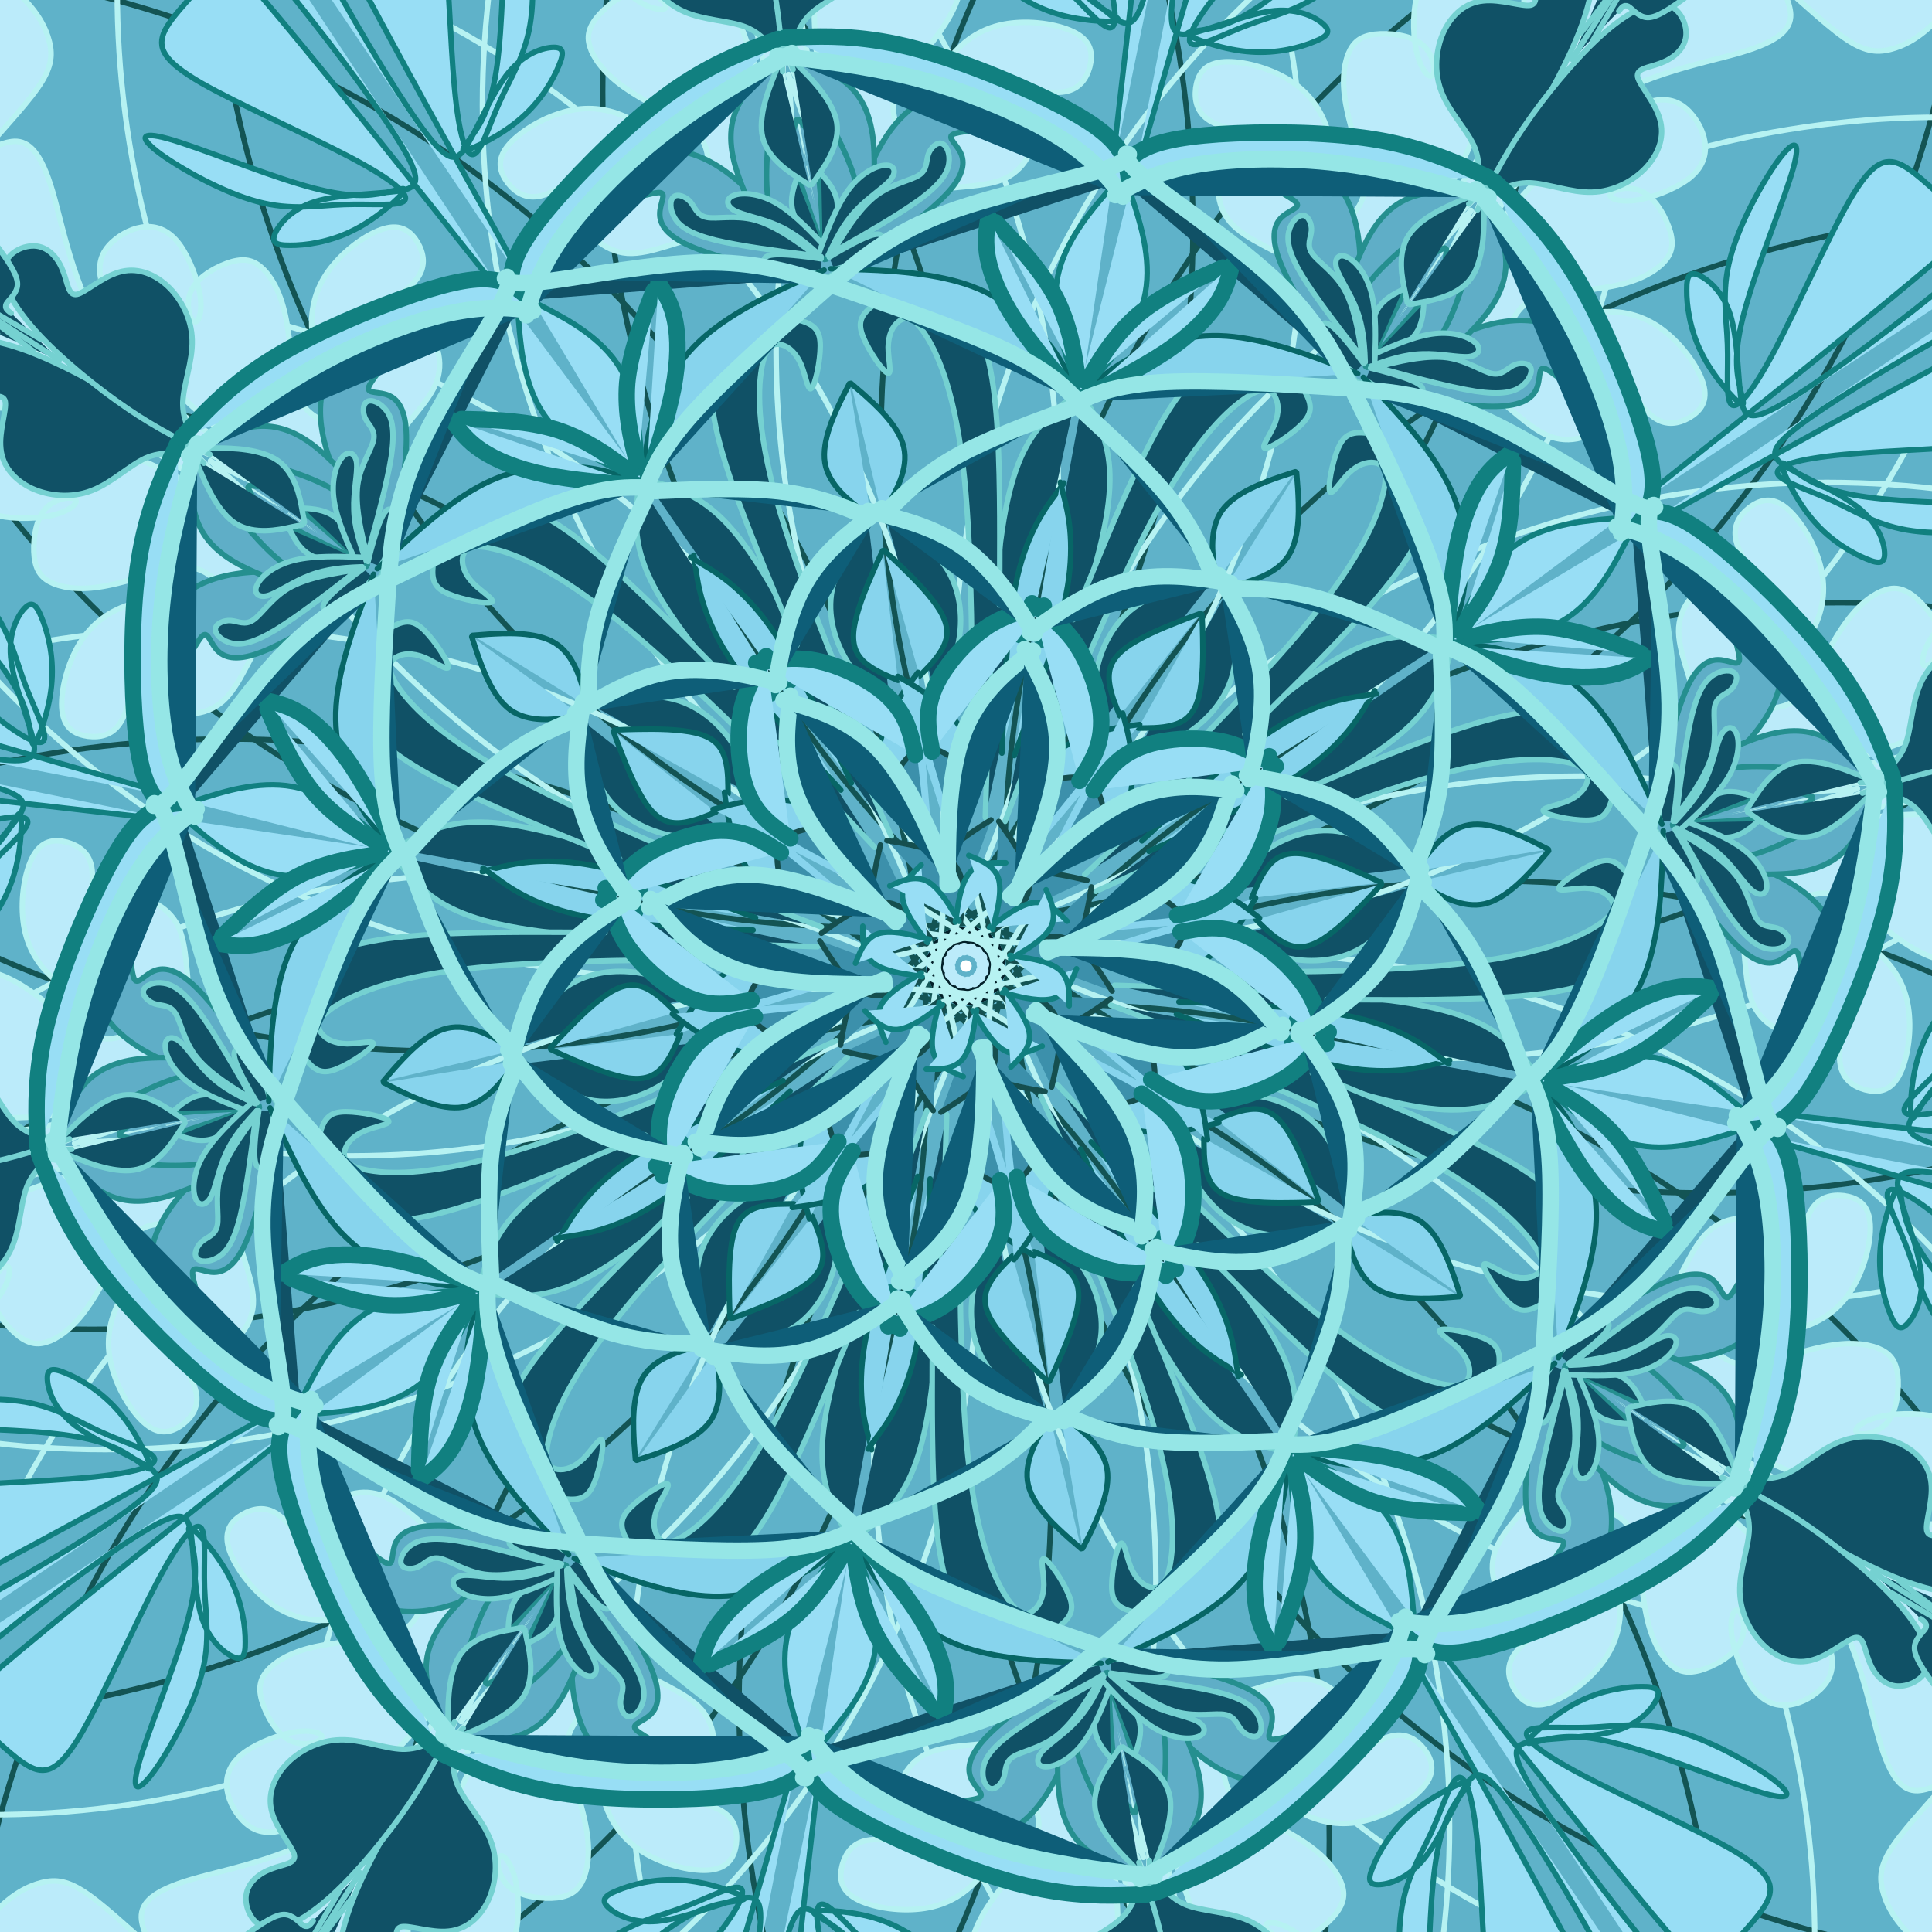 <?xml version="1.0" encoding="utf-8"?>
<!-- Generator: https://www.toybytoy.com/console/Draw-mandala -->
<svg width="704" class="" height="704" viewBox="0 0 704 704" xmlns="http://www.w3.org/2000/svg" xmlns:xlink="http://www.w3.org/1999/xlink"><style>symbol{overflow: visible;}</style><defs><symbol id="fig1"><circle cx="-141.6" cy="-319.3" r="347.2" fill="#5fb2c9" stroke="none" stroke-width="0"></circle></symbol><symbol id="fig2"><circle cx="-5.6" cy="-8.9" r="4.1" fill="#022029" stroke="none" stroke-width="0"></circle></symbol><symbol id="fig3"><circle cx="4.8" cy="3.9" r="2.3" fill="#bbebfa" stroke="none" stroke-width="0"></circle></symbol><symbol id="fig4"><circle cx="268.8" cy="-318.5" r="401.2" fill="none" stroke="#135454" stroke-width="2"></circle></symbol><symbol id="fig5"><circle cx="171.2" cy="-313.7" r="347.4" fill="none" stroke="#b6f2f2" stroke-width="2"></circle></symbol><symbol id="fig6"><path d="M127.2,-237.7L128.5,-244.3C129.9,-250.8,132.5,-263.9,133.6,-275.7C134.7,-287.6,134.1,-298.3,131.1,-306.5C128,-314.8,122.4,-320.7,114.8,-324.5C107.2,-328.4,97.6,-330.3,91.9,-329.2C86.1,-328.1,84.3,-324.1,83.7,-319.9C83.2,-315.6,84,-311.1,88.7,-308.1C93.3,-305.2,101.9,-303.9,102.9,-302.1C104,-300.4,97.6,-298.3,94.3,-292.5C90.9,-286.8,90.7,-277.5,96.4,-270.9C102.1,-264.4,113.9,-260.7,120,-255.7C126.1,-250.8,126.7,-244.7,126.9,-241.6L127.2,-238.5" fill="#bbebfa" stroke="#b6f2f2" stroke-width="2" stroke-linecap="round"></path></symbol><symbol id="fig7"><path d="M127.2,-238.5L129.1,-238.7C130.9,-238.8,134.7,-239.1,140.8,-242.7C146.9,-246.3,155.5,-253.2,164.3,-265.1C173.1,-276.9,182.1,-293.7,188,-309.5C193.9,-325.2,196.5,-339.9,195.9,-348.8C195.2,-357.7,191.2,-360.9,186.7,-362.7C182.1,-364.4,177.1,-364.7,172.9,-363.2C168.8,-361.7,165.6,-358.5,164.1,-352.5C162.7,-346.5,162.9,-337.7,164.5,-331.9C166.1,-326,169.1,-323.1,170.1,-324.7C171.2,-326.3,170.4,-332.4,166.1,-335.9C161.9,-339.3,154.1,-340.1,148.9,-339.5C143.7,-338.8,141.1,-336.7,139.3,-332.4C137.6,-328.1,136.8,-321.7,138.7,-312.5C140.5,-303.3,145.1,-291.3,145.2,-284.3C145.3,-277.2,141.1,-275.1,137.6,-268.1C134.1,-261.2,131.5,-249.5,130.1,-243.6L128.8,-237.7" fill="#bbebfa" stroke="#b6f2f2" stroke-width="2" stroke-linecap="round"></path></symbol><symbol id="fig8"><path d="M156.8,-252.1L166.1,-260.9C175.5,-269.7,194.1,-287.3,208.1,-305.3C222.1,-323.3,231.5,-341.7,238.3,-362.9C245.1,-384.1,249.3,-408.1,251.1,-426.1C252.8,-444.1,252,-456.1,249.9,-463.9C247.7,-471.6,244.3,-475.1,235.6,-477.7C226.9,-480.4,213.1,-482.3,202.9,-478.7C192.8,-475.1,186.4,-466,182.9,-458.3C179.5,-450.5,178.9,-444.1,179.7,-438.9C180.5,-433.7,182.7,-429.7,190.3,-424.9C197.9,-420.1,210.9,-414.5,214,-412.5C217.1,-410.5,210.1,-412.1,205.3,-410.3C200.5,-408.4,197.9,-403.1,199.5,-388.1C201.1,-373.2,206.9,-348.7,200.3,-324.4C193.6,-300.1,174.4,-276.1,164.8,-264.1L155.2,-252.1" fill="#bbebfa" stroke="#b6f2f2" stroke-width="2" stroke-linecap="round"></path></symbol><symbol id="fig9"><path d="M128,-238.5L132,-244.4C136,-250.3,144,-262,153.2,-267.7C162.4,-273.5,172.8,-273.2,178,-273.1L183.2,-272.9" fill="#bbebfa" stroke="#b6f2f2" stroke-width="2" stroke-linecap="round"></path></symbol><symbol id="fig10"><path d="M132,-241.7L131.5,-238.9C130.9,-236.1,129.9,-230.5,131.7,-228.4C133.6,-226.3,138.4,-227.6,147.6,-236C156.8,-244.4,170.4,-259.9,177.2,-267.6L184,-275.3" fill="#bbebfa" stroke="#b6f2f2" stroke-width="2" stroke-linecap="round"></path></symbol><symbol id="fig11"><path d="M127.2,-244.9L127.1,-241.6C126.9,-238.3,126.7,-231.6,129.6,-227.9C132.5,-224.1,138.7,-223.3,146.7,-229.5C154.7,-235.6,164.5,-248.7,169.5,-255.2L174.4,-261.7" fill="#bbebfa" stroke="#b6f2f2" stroke-width="2" stroke-linecap="round"></path></symbol><symbol id="fig12"><path d="M134.4,-230.5L136.4,-229.9C138.4,-229.2,142.4,-227.9,146.3,-229.3C150.1,-230.8,153.9,-235.1,155.7,-237.2L157.6,-239.3" fill="#bbebfa" stroke="#b6f2f2" stroke-width="2" stroke-linecap="round"></path></symbol><symbol id="fig13"><path d="M129.6,-228.1L132.5,-227.2C135.5,-226.3,141.3,-224.4,147.1,-227.6C152.8,-230.8,158.4,-239.1,161.2,-243.2L164,-247.3" fill="#bbebfa" stroke="#b6f2f2" stroke-width="2" stroke-linecap="round"></path></symbol><symbol id="fig14"><path d="M135.2,-222.5L136.8,-226.3C138.4,-230,141.6,-237.5,142.9,-246.5C144.3,-255.6,143.7,-266.3,140.8,-274.7C137.9,-283.1,132.5,-289.2,126.5,-293.2C120.5,-297.2,113.9,-299.1,110.1,-297.5C106.4,-295.9,105.6,-290.8,108.8,-286.8C112,-282.8,119.2,-279.9,120.5,-278C121.9,-276.1,117.3,-275.3,114.7,-272.5C112,-269.7,111.2,-264.9,114.4,-256.7C117.6,-248.4,124.8,-236.7,128.4,-230.8L132,-224.9" fill="#5faec7" stroke="#258f8f" stroke-width="2" stroke-linecap="round"></path></symbol><symbol id="fig15"><path d="M132,-224.9L134.3,-232.5C136.5,-240.1,141.1,-255.3,146.4,-265.1C151.7,-274.8,157.9,-279.1,164.7,-280.9C171.5,-282.8,178.9,-282.3,182.7,-282L186.4,-281.7" fill="#5faec7" stroke="#258f8f" stroke-width="2" stroke-linecap="round"></path></symbol><symbol id="fig16"><path d="M185.6,-282.5L179.2,-277.6C172.8,-272.7,160,-262.8,152.3,-255.1C144.5,-247.3,141.9,-241.7,140.7,-235.7C139.5,-229.7,139.7,-223.3,139.9,-220.1L140,-216.9" fill="#5faec7" stroke="#258f8f" stroke-width="2" stroke-linecap="round"></path></symbol><symbol id="fig17"><path d="M140,-216.9L138.8,-218.9C137.6,-220.9,135.2,-224.9,134.5,-228.3C133.9,-231.6,134.9,-234.3,136.9,-235.1C138.9,-235.9,141.9,-234.8,143.5,-231.7C145.1,-228.7,145.3,-223.6,145.5,-221.1L145.6,-218.5" fill="#5faec7" stroke="#258f8f" stroke-width="2" stroke-linecap="round"></path></symbol><symbol id="fig18"><path d="M148,-221.7L150.8,-227.6C153.6,-233.5,159.2,-245.2,163.6,-251.9C168,-258.5,171.2,-260.1,172.8,-260.9L174.4,-261.7" fill="#5faec7" stroke="#258f8f" stroke-width="2" stroke-linecap="round"></path></symbol><symbol id="fig19"><path d="M148,-220.9L147.9,-224.1C147.7,-227.3,147.5,-233.7,149.3,-238C151.2,-242.3,155.2,-244.4,157.2,-245.5L159.2,-246.5" fill="#105166" stroke="#75d1d1" stroke-width="2" stroke-linecap="round"></path></symbol><symbol id="fig20"><path d="M160.8,-241.7L159.9,-246.1C158.9,-250.5,157.1,-259.3,161.1,-265.9C165.1,-272.4,174.9,-276.7,179.9,-278.8L184.8,-280.9" fill="#105166" stroke="#75d1d1" stroke-width="2" stroke-linecap="round"></path></symbol><symbol id="fig21"><path d="M-48.8,-259.3L-52.1,-262.9C-55.5,-266.5,-62.1,-273.7,-68.5,-277.6C-74.9,-281.5,-81.1,-282,-84.3,-280.9C-87.5,-279.9,-87.7,-277.2,-84.4,-275.3C-81.1,-273.5,-74.1,-272.4,-68.3,-269.7C-62.4,-267.1,-57.6,-262.8,-55.2,-260.7L-52.8,-258.5" fill="#105166" stroke="#75d1d1" stroke-width="2" stroke-linecap="round"></path></symbol><symbol id="fig22"><path d="M-52.8,-258.5L-60.1,-259.5C-67.5,-260.4,-82.1,-262.3,-91.3,-264.5C-100.5,-266.8,-104.3,-269.5,-106.1,-272.5C-108,-275.6,-108,-279.1,-106.5,-280.3C-105.1,-281.5,-102.1,-280.4,-100.4,-278.4C-98.7,-276.4,-98.1,-273.5,-94.5,-272.8C-90.9,-272.1,-84.3,-273.7,-77.2,-271.9C-70.1,-270,-62.7,-264.7,-58.9,-262L-55.2,-259.3" fill="#105166" stroke="#75d1d1" stroke-width="2" stroke-linecap="round"></path></symbol><symbol id="fig23"><path d="M-52.8,-257.7L-56.9,-258.3C-61.1,-258.8,-69.3,-259.9,-72.3,-258.7C-75.2,-257.5,-72.8,-254,-68.7,-252.7C-64.5,-251.3,-58.7,-252.1,-55.7,-252.5L-52.8,-252.9" fill="#105166" stroke="#75d1d1" stroke-width="2" stroke-linecap="round"></path></symbol><symbol id="fig24"><path d="M183.2,-277.7L186.7,-281.6C190.1,-285.5,197.1,-293.2,204.5,-304.5C212,-315.9,220,-330.8,224.4,-342.9C228.8,-355.1,229.6,-364.4,226.5,-369.2C223.5,-374,216.5,-374.3,212.4,-371.9C208.3,-369.5,206.9,-364.4,207.1,-359.7C207.2,-355.1,208.8,-350.8,205.7,-350.1C202.7,-349.5,194.9,-352.4,188.5,-351.7C182.1,-351.1,177.1,-346.8,174.1,-340.5C171.2,-334.3,170.4,-326,173.2,-318.7C176,-311.3,182.4,-304.9,185.1,-298.9C187.7,-292.9,186.7,-287.3,186.1,-284.5L185.6,-281.7" fill="#105166" stroke="#75d1d1" stroke-width="2" stroke-linecap="round"></path></symbol><symbol id="fig25"><path d="M220.8,-330.5L228.8,-342C236.8,-353.5,252.8,-376.4,263.3,-398.5C273.9,-420.7,278.9,-442,281.7,-459.2C284.5,-476.4,285.1,-489.5,281.5,-501.2C277.9,-512.9,270.1,-523.3,264.8,-529.1C259.5,-534.8,256.5,-535.9,252.7,-535.3C248.8,-534.8,244,-532.7,241.3,-528.8C238.7,-524.9,238.1,-519.3,242.1,-513.2C246.1,-507.1,254.7,-500.4,254.1,-498.3C253.6,-496.1,244,-498.5,238,-496.5C232,-494.5,229.6,-488.1,229.2,-483.1C228.8,-478,230.4,-474.3,237.9,-466.5C245.3,-458.8,258.7,-447.1,259.5,-438C260.3,-428.9,248.5,-422.5,240.4,-411.7C232.3,-400.9,227.7,-385.7,225.5,-376.3C223.2,-366.8,223.2,-363.1,224.8,-360.8C226.4,-358.5,229.6,-357.7,230.8,-356.7C232,-355.6,231.2,-354.3,230.8,-353.6L230.4,-352.9" fill="#105166" stroke="#75d1d1" stroke-width="2" stroke-linecap="round"></path></symbol><symbol id="fig26"><path d="M-340,-224.1L-352.9,-233.9C-365.9,-243.6,-391.7,-263.1,-407.2,-276.5C-422.7,-290,-427.7,-297.5,-438.3,-307.3C-448.8,-317.2,-464.8,-329.5,-476.3,-339.9C-487.7,-350.3,-494.7,-358.8,-500.1,-368.1C-505.6,-377.5,-509.6,-387.6,-512.5,-401.7C-515.5,-415.9,-517.3,-434,-514.9,-449.1C-512.5,-464.1,-505.9,-476.1,-500.4,-482.1C-494.9,-488.1,-490.7,-488.1,-487.9,-486.7C-485.1,-485.2,-483.7,-482.3,-486.7,-478.8C-489.6,-475.3,-496.8,-471.3,-501.3,-467.5C-505.9,-463.6,-507.7,-459.9,-508.7,-448.4C-509.6,-436.9,-509.6,-417.7,-507.3,-414.8C-505.1,-411.9,-500.5,-425.2,-492,-441.3C-483.5,-457.5,-470.9,-476.4,-463.2,-486.9C-455.5,-497.5,-452.5,-499.6,-448.3,-500.5C-444,-501.5,-438.4,-501.2,-434.9,-499.3C-431.5,-497.5,-430.1,-494,-430.1,-490.3C-430.1,-486.5,-431.5,-482.5,-440.1,-476C-448.8,-469.5,-464.8,-460.4,-476,-450.7C-487.2,-440.9,-493.6,-430.5,-496.8,-420.9C-500,-411.3,-500,-402.5,-497.2,-390.4C-494.4,-378.3,-488.8,-362.8,-485.7,-363.5C-482.7,-364.1,-482.1,-380.9,-479.3,-394.8C-476.5,-408.7,-471.5,-419.6,-462.5,-432.4C-453.6,-445.2,-440.8,-459.9,-431.9,-468.5C-422.9,-477.2,-417.9,-479.9,-413.7,-480.8C-409.6,-481.7,-406.4,-480.9,-404.8,-476.9C-403.2,-472.9,-403.2,-465.7,-411.7,-455.3C-420.3,-444.9,-437.3,-431.3,-449.3,-418.7C-461.3,-406,-468.3,-394.3,-471.7,-385.1C-475.2,-375.9,-475.2,-369.2,-471.9,-359.5C-468.5,-349.7,-461.9,-336.9,-467.5,-334.8C-473.1,-332.7,-490.9,-341.2,-508,-355.2C-525.1,-369.2,-541.3,-388.7,-552.1,-411.5C-562.9,-434.3,-568.3,-460.4,-570.8,-479.9C-573.3,-499.3,-573.1,-512.1,-571.5,-522.1C-569.9,-532.1,-566.9,-539.3,-563.7,-545.3C-560.5,-551.3,-557.1,-556.1,-553.7,-557.7C-550.4,-559.3,-547.2,-557.7,-545.9,-553.3C-544.5,-548.9,-545.1,-541.7,-548,-533.3C-550.9,-524.9,-556.3,-515.3,-558.9,-503.6C-561.6,-491.9,-561.6,-478,-559.5,-461.2C-557.3,-444.4,-553.1,-424.7,-551.5,-426C-549.9,-427.3,-550.9,-449.7,-546.4,-470.5C-541.9,-491.3,-531.7,-510.5,-523.9,-523.7C-516,-536.9,-510.4,-544.1,-505.3,-548.1C-500.3,-552.1,-495.7,-552.9,-499.3,-544.5C-502.9,-536.1,-514.7,-518.5,-522.8,-497.6C-530.9,-476.7,-535.5,-452.4,-535.9,-432.5C-536.3,-412.7,-532.5,-397.2,-523.5,-381.7C-514.4,-366.3,-500,-350.8,-497.1,-344.4C-494.1,-338,-502.7,-340.7,-517.1,-348.5C-531.5,-356.4,-551.7,-369.5,-568.9,-384.9C-586.1,-400.4,-600.3,-418.3,-612.9,-441.7C-625.6,-465.2,-636.8,-494.3,-642.7,-516.7C-648.5,-539.1,-649.1,-554.8,-646.3,-572.7C-643.5,-590.5,-637.3,-610.5,-632,-622.9C-626.7,-635.3,-622.1,-640.1,-615.2,-643.2C-608.3,-646.3,-598.9,-647.6,-590.8,-646C-582.7,-644.4,-575.7,-639.9,-577.9,-635.2C-580,-630.5,-591.2,-625.7,-599.9,-620.1C-608.5,-614.5,-614.7,-608.1,-619.7,-598.7C-624.8,-589.2,-628.8,-576.7,-631.1,-563.9C-633.3,-551.1,-633.9,-538,-630.3,-517.5C-626.7,-496.9,-618.9,-468.9,-617.1,-463.1C-615.2,-457.2,-619.2,-473.5,-620.7,-494C-622.1,-514.5,-621.1,-539.3,-616.1,-560.3C-611.2,-581.2,-602.4,-598.3,-594.7,-609.1C-586.9,-619.9,-580.3,-624.4,-574.1,-626.7C-568,-628.9,-562.4,-628.9,-559.9,-625.7C-557.3,-622.5,-557.9,-616.1,-563.9,-606.3C-569.9,-596.4,-581.3,-583.1,-590.1,-560.3C-598.9,-537.5,-605.1,-505.2,-606.5,-480.7C-608,-456.1,-604.8,-439.3,-600,-427.3C-595.2,-415.3,-588.8,-408.1,-588.5,-418.4C-588.3,-428.7,-594.1,-456.4,-596.8,-476.7C-599.5,-496.9,-598.9,-509.7,-593.5,-526.3C-588,-542.8,-577.6,-563.1,-568.4,-577.9C-559.2,-592.7,-551.2,-602,-547.5,-604.1C-543.7,-606.3,-544.3,-601.2,-550.7,-590.5C-557.1,-579.9,-569.3,-563.6,-576.9,-549.1C-584.5,-534.5,-587.5,-521.7,-588.8,-508.9C-590.1,-496.1,-589.9,-483.3,-588.3,-474.1C-586.7,-464.9,-583.7,-459.3,-581.3,-448.5C-578.9,-437.7,-577.1,-421.7,-573.5,-408.5C-569.9,-395.3,-564.5,-384.9,-562.5,-379.3C-560.5,-373.7,-561.9,-372.9,-570.1,-382.7C-578.4,-392.4,-593.6,-412.7,-605.3,-424.3C-617.1,-435.9,-625.3,-438.8,-632,-438.9C-638.7,-439.1,-643.7,-436.4,-646.4,-436.1C-649.1,-435.9,-649.3,-438,-649.5,-439.1L-649.6,-440.1" fill="#105166" stroke="#75d1d1" stroke-width="2" stroke-linecap="round"></path></symbol><symbol id="fig27"><path d="M-251.2,50.3L-252.7,62.9C-254.1,75.6,-257.1,100.9,-255.6,119.7C-254.1,138.5,-248.3,150.8,-245.3,156.9L-242.4,163.1" fill="#105166" stroke="#75d1d1" stroke-width="2" stroke-linecap="round"></path></symbol><symbol id="fig28"><path d="M-27.2,-47.3L-34.7,-63.9C-42.1,-80.4,-57.1,-113.5,-68.8,-134.5C-80.5,-155.6,-89.1,-164.7,-97.6,-169.9C-106.1,-175.1,-114.7,-176.4,-118.7,-178.1C-122.7,-179.9,-122.1,-182,-121.9,-183.1L-121.6,-184.1" fill="#105166" stroke="#75d1d1" stroke-width="2" stroke-linecap="round"></path></symbol><symbol id="fig29"><path d="M-25.6,-56.1L-34,-76.3C-42.4,-96.4,-59.2,-136.7,-67.6,-164.8C-76,-192.9,-76,-208.9,-74.5,-217.5C-73.1,-226,-70.1,-227.1,-67.3,-226.4C-64.5,-225.7,-61.9,-223.3,-60.1,-219.2C-58.4,-215.1,-57.6,-209.2,-56.3,-210.5C-54.9,-211.9,-53.1,-220.4,-53.1,-225.9C-53.1,-231.3,-54.9,-233.7,-60.7,-235.3C-66.4,-236.9,-76,-237.7,-82.3,-235.1C-88.5,-232.4,-91.5,-226.3,-92.5,-218C-93.6,-209.7,-92.8,-199.3,-87.3,-182.1C-81.9,-164.9,-71.7,-140.9,-66.7,-128.9L-61.6,-116.9" fill="#105166" stroke="#75d1d1" stroke-width="2" stroke-linecap="round"></path></symbol><symbol id="fig30"><path d="M-164.8,29.5L-161.6,24.9C-158.4,20.4,-152,11.3,-143.9,6.5C-135.7,1.7,-125.9,1.2,-118.1,2.7C-110.4,4.1,-104.8,7.6,-102,9.3L-99.2,11.1" fill="#105166" stroke="#75d1d1" stroke-width="2" stroke-linecap="round"></path></symbol><symbol id="fig31"><path d="M-30.4,-151.3L-32.3,-147.2C-34.1,-143.1,-37.9,-134.8,-39.7,-128.1C-41.6,-121.5,-41.6,-116.4,-38.8,-112.7C-36,-108.9,-30.4,-106.5,-27.6,-105.3L-24.8,-104.1" fill="#87d4ed" stroke="#076666" stroke-width="2" stroke-linecap="round"></path></symbol><symbol id="fig32"><path d="M-45.6,-64.1L-53.7,-72.9C-61.9,-81.7,-78.1,-99.3,-87.1,-113.6C-96,-127.9,-97.6,-138.8,-98.4,-144.3L-99.2,-149.7" fill="#87d4ed" stroke="#076666" stroke-width="2" stroke-linecap="round"></path></symbol><symbol id="fig33"><path d="M91.2,-140.1L90.5,-144.9C89.9,-149.7,88.5,-159.3,93.3,-166C98.1,-172.7,109.1,-176.4,114.5,-178.3L120,-180.1" fill="#87d4ed" stroke="#076666" stroke-width="2" stroke-linecap="round"></path></symbol><symbol id="fig34"><path d="M176.8,-120.9L177.9,-123.7C178.9,-126.5,181.1,-132.1,181.9,-141.2C182.7,-150.3,182.1,-162.8,175.7,-175.6C169.3,-188.4,157.1,-201.5,150.9,-208L144.8,-214.5" fill="#87d4ed" stroke="#076666" stroke-width="2" stroke-linecap="round"></path></symbol><symbol id="fig35"><path d="M-88,-63.3L-87.6,-60.3C-87.2,-57.2,-86.4,-51.1,-83.9,-44.1C-81.3,-37.2,-77.1,-29.5,-68.9,-25.3C-60.8,-21.2,-48.8,-20.7,-42.8,-20.4L-36.8,-20.1" fill="#87d4ed" stroke="#076666" stroke-width="2" stroke-linecap="round"></path></symbol><symbol id="fig36"><path d="M-68.8,-43.3L-68.8,-40.4C-68.8,-37.5,-68.8,-31.6,-64,-27.7C-59.2,-23.9,-49.6,-22,-44.8,-21.1L-40,-20.1" fill="#3c90ab" stroke="#154f4f" stroke-width="2" stroke-linecap="round"></path></symbol><symbol id="fig37"><path d="M-31.2,-44.1L-32.3,-39.2C-33.3,-34.3,-35.5,-24.4,-32.7,-18.4C-29.9,-12.4,-22.1,-10.3,-18.3,-9.2L-14.4,-8.1" fill="#3c90ab" stroke="#154f4f" stroke-width="2" stroke-linecap="round"></path></symbol><symbol id="fig38"><path d="M-37.6,-14.5L-37.6,-12C-37.6,-9.5,-37.6,-4.4,-34,-1.3C-30.4,1.7,-23.2,2.8,-19.6,3.3L-16,3.9" fill="#98def5" stroke="#118080" stroke-width="2" stroke-linecap="round"></path></symbol><symbol id="fig39"><path d="M176,-116.9L179.3,-124C182.7,-131.1,189.3,-145.2,199.7,-152.9C210.1,-160.7,224.3,-162,231.3,-162.7L238.4,-163.3" fill="#98def5" stroke="#118080" stroke-width="2" stroke-linecap="round"></path></symbol><symbol id="fig40"><path d="M52.8,-286.5L55.7,-312.3C58.7,-338,64.5,-389.5,67.3,-420.5C70.1,-451.6,69.9,-462.3,68.4,-470C66.9,-477.7,64.3,-482.5,60,-484.9C55.7,-487.3,49.9,-487.3,45.5,-484.5C41.1,-481.7,38.1,-476.1,37.6,-471.3C37.1,-466.5,38.9,-462.5,43.9,-458.8C48.8,-455.1,56.8,-451.6,54.9,-450.3C53.1,-448.9,41.3,-449.7,34.7,-447.5C28,-445.2,26.4,-439.9,30.5,-424.5C34.7,-409.2,44.5,-383.9,49.7,-367.1C54.9,-350.3,55.5,-342,52.5,-341.9C49.6,-341.7,43.2,-349.7,36,-356.4C28.8,-363.1,20.8,-368.4,14.4,-379.5C8,-390.5,3.2,-407.3,1.7,-416.8C0.3,-426.3,2.1,-428.4,7.6,-418.7C13.1,-408.9,22.1,-387.3,29.5,-373.6C36.8,-359.9,42.4,-354,47.6,-350.3C52.8,-346.5,57.6,-344.9,54.5,-344.4C51.5,-343.9,40.5,-344.4,31.5,-347.5C22.4,-350.5,15.2,-356.1,11.5,-359.9C7.7,-363.6,7.5,-365.5,10.8,-366.8C14.1,-368.1,21.1,-368.9,29.2,-364.7C37.3,-360.4,46.7,-351.1,52.8,-346.4C58.9,-341.7,61.9,-341.7,65.5,-355.1C69.1,-368.4,73.3,-395.1,76.4,-423.3C79.5,-451.6,81.3,-481.5,85.7,-502.8C90.1,-524.1,97.1,-536.9,98.7,-551.1C100.3,-565.2,96.5,-580.7,92.4,-590.7C88.3,-600.7,83.7,-605.2,78.7,-607.5C73.6,-609.7,68,-609.7,64.9,-607.7C61.9,-605.7,61.3,-601.7,65.3,-594.7C69.3,-587.6,77.9,-577.5,83.3,-568.4C88.8,-559.3,91.2,-551.3,85.9,-554.8C80.5,-558.3,67.5,-573.2,56.3,-581.9C45.1,-590.5,35.7,-592.9,29.3,-594C22.9,-595.1,19.5,-594.8,17.1,-593.5C14.7,-592.1,13.3,-589.7,14.1,-583.5C14.9,-577.2,17.9,-567.1,27.6,-561.2C37.3,-555.3,53.9,-553.7,65.6,-550.9C77.3,-548.1,84.3,-544.1,80,-544.4C75.7,-544.7,60.3,-549.2,47.5,-551.7C34.7,-554.3,24.5,-554.8,18.3,-552.1C12,-549.5,9.6,-543.6,21.7,-541.3C33.9,-539.1,60.5,-540.4,75.6,-539.3C90.7,-538.3,94.1,-534.8,96.5,-533.7C98.9,-532.7,100.3,-534,101.7,-548.9C103.2,-563.9,104.8,-592.4,104.7,-613.9C104.5,-635.3,102.7,-649.7,98,-657.5C93.3,-665.2,85.9,-666.3,86,-658.9C86.1,-651.6,93.9,-635.9,97.3,-614.3C100.8,-592.7,100,-565.2,103.6,-567.3C107.2,-569.5,115.2,-601.2,119.3,-630.4C123.5,-659.6,123.7,-686.3,122.8,-706C121.9,-725.7,119.7,-738.5,117.2,-746.1C114.7,-753.7,111.7,-756.1,103.9,-757.7C96,-759.3,83.2,-760.1,83.5,-755.5C83.7,-750.8,97.1,-740.7,105.1,-732.7C113.1,-724.7,115.7,-718.8,114.7,-690.8C113.6,-662.8,108.8,-612.7,108.4,-599.2C108,-585.7,112,-608.9,113.6,-634.7C115.2,-660.4,114.4,-688.7,109.2,-707.6C104,-726.5,94.4,-736.1,83.1,-740.9C71.7,-745.7,58.7,-745.7,54.4,-742.5C50.1,-739.3,54.7,-732.9,63.3,-725.7C72,-718.5,84.8,-710.5,93.6,-702.7C102.4,-694.8,107.2,-687.1,108.9,-677.3C110.7,-667.6,109.3,-655.9,108.5,-653.1C107.7,-650.3,107.5,-656.4,100.5,-668C93.6,-679.6,80,-696.7,70.1,-703.9C60.3,-711.1,54.1,-708.4,51.5,-704.9C48.8,-701.5,49.6,-697.2,59.7,-688.8C69.9,-680.4,89.3,-667.9,99.1,-647.2C108.8,-626.5,108.8,-597.7,111.7,-594C114.7,-590.3,120.5,-611.6,124.9,-633.3C129.3,-655.1,132.3,-677.2,133.7,-718C135.2,-758.8,135.2,-818.3,133.9,-852.8C132.5,-887.3,129.9,-896.9,125.9,-905.2C121.9,-913.5,116.5,-920.4,109.2,-924.9C101.9,-929.5,92.5,-931.6,87.7,-930C82.9,-928.4,82.7,-923.1,85.7,-917.1C88.8,-911.1,95.2,-904.4,101.6,-895.2C108,-886,114.4,-874.3,119.3,-856.1C124.3,-838,127.7,-813.5,125.1,-815.7C122.4,-818,113.6,-847.1,107.1,-864.1C100.5,-881.2,96.3,-886.3,89.2,-891.1C82.1,-895.9,72.3,-900.4,66.3,-902.1C60.3,-903.9,58.1,-902.8,59.2,-897.1C60.3,-891.3,64.5,-880.9,72.3,-870.1C80,-859.3,91.2,-848.1,100.5,-836C109.9,-823.9,117.3,-810.8,121.7,-794.9C126.1,-779.1,127.5,-760.4,127.3,-757.2C127.2,-754,125.6,-766.3,121.5,-780.8C117.3,-795.3,110.7,-812.1,105.9,-823.1C101.1,-834,98.1,-839.1,93.1,-843.1C88,-847.1,80.8,-850,76.1,-850.3C71.5,-850.5,69.3,-848.1,68.9,-843.9C68.5,-839.6,69.9,-833.5,78.8,-821.9C87.7,-810.3,104.3,-793.2,114.1,-778C124,-762.8,127.2,-749.5,128.1,-747.1C129.1,-744.7,127.7,-753.2,123.5,-761.9C119.2,-770.5,112,-779.3,102.8,-786.1C93.6,-792.9,82.4,-797.7,75.7,-800C69.1,-802.3,66.9,-802,65.5,-799.6C64,-797.2,63.2,-792.7,68,-789.6C72.8,-786.5,83.2,-784.9,91.2,-782.5C99.2,-780.1,104.8,-776.9,111.7,-765.1C118.7,-753.2,126.9,-732.7,134.9,-734.9C142.9,-737.2,150.7,-762.3,154.3,-798.9C157.9,-835.6,157.3,-883.9,158.7,-910.1C160,-936.4,163.2,-940.7,168.7,-944.5C174.1,-948.4,181.9,-951.9,185.7,-953.6L189.6,-955.3" fill="#98def5" stroke="#118080" stroke-width="2" stroke-linecap="round"></path></symbol><symbol id="fig41"><path d="M44,-212.9L46.7,-217.3C49.3,-221.7,54.7,-230.5,62.9,-237.5C71.2,-244.4,82.4,-249.5,88,-252L93.6,-254.5" fill="#98def5" stroke="#118080" stroke-width="6" stroke-linecap="round"></path></symbol><symbol id="fig42"><path d="M41.6,-206.5L47.3,-209.5C53.1,-212.4,64.5,-218.3,73.2,-224.1C81.9,-230,87.7,-235.9,91.2,-241.1C94.7,-246.3,95.7,-250.8,96.3,-253.1L96.8,-255.3" fill="#98def5" stroke="#118080" stroke-width="6" stroke-linecap="round"></path></symbol><symbol id="fig43"><path d="M-72,-99.3L-71.2,-99.3" fill="#98def5" stroke="#118080" stroke-width="6" stroke-linecap="round"></path></symbol><symbol id="fig44"><path d="M-64,-46.5L-66.1,-48C-68.3,-49.5,-72.5,-52.4,-75.7,-56.5C-78.9,-60.7,-81.1,-66,-82.1,-72.8C-83.2,-79.6,-83.2,-87.9,-81.5,-94.8C-79.7,-101.7,-76.3,-107.3,-74.5,-110.1L-72.8,-112.9" fill="#98def5" stroke="#118080" stroke-width="6" stroke-linecap="round"></path></symbol><symbol id="fig45"><path d="M53.6,-284.9L54.7,-287.1C55.7,-289.2,57.9,-293.5,63.1,-296.7C68.3,-299.9,76.5,-302,92.1,-303.1C107.7,-304.1,130.7,-304.1,148.3,-301.3C165.9,-298.5,178.1,-292.9,184.3,-290.1L190.4,-287.3" fill="#98def5" stroke="#118080" stroke-width="6" stroke-linecap="round"></path></symbol><symbol id="fig46"><path d="M54.4,-280.9L58.3,-283.1C62.1,-285.2,69.9,-289.5,83.6,-291.9C97.3,-294.3,117.1,-294.8,135.9,-292.5C154.7,-290.3,172.5,-285.2,181.5,-282.7L190.4,-280.1" fill="#0e5e78" stroke="#95e6e6" stroke-width="6" stroke-linecap="round"></path></symbol><symbol id="fig47"><path d="M-64,-98.5L-64.7,-92C-65.3,-85.5,-66.7,-72.4,-60.3,-58.7C-53.9,-44.9,-39.7,-30.5,-32.7,-23.3L-25.6,-16.1" fill="#0e5e78" stroke="#95e6e6" stroke-width="6" stroke-linecap="round"></path></symbol><symbol id="fig48"><path d="M-68,-103.3L-74.8,-104.8C-81.6,-106.3,-95.2,-109.2,-107.6,-107.3C-120,-105.5,-131.2,-98.8,-136.8,-95.5L-142.4,-92.1" fill="#0e5e78" stroke="#95e6e6" stroke-width="6" stroke-linecap="round"></path></symbol><symbol id="fig49"><path d="M166.4,-28.1L169.7,-24.7C173.1,-21.2,179.7,-14.3,185.9,-3.2C192,7.9,197.6,23.1,200.4,30.7L203.2,38.3" fill="#0e5e78" stroke="#95e6e6" stroke-width="6" stroke-linecap="round"></path></symbol><symbol id="fig50"><path d="M205.6,40.7L207.2,44.5C208.8,48.4,212,56.1,212.8,72.9C213.6,89.7,212,115.6,211.2,128.5L210.4,141.5" fill="#0e5e78" stroke="#95e6e6" stroke-width="6" stroke-linecap="round"></path></symbol><symbol id="fig51"><path d="M210.4,141.5L209.7,148.4C209.1,155.3,207.7,169.2,200.3,186.4C192.8,203.6,179.2,224.1,172.7,235.5C166.1,246.8,166.7,248.9,166.9,250L167.2,251.1" fill="#0e5e78" stroke="#95e6e6" stroke-width="6" stroke-linecap="round"></path></symbol></defs><g transform="translate(352, 352)"><g id="layer1"><use xlink:href="#fig1" transform="rotate(0)"></use><use xlink:href="#fig1" transform="rotate(22.5)"></use><use xlink:href="#fig1" transform="rotate(45)"></use><use xlink:href="#fig1" transform="rotate(67.5)"></use><use xlink:href="#fig1" transform="rotate(90)"></use><use xlink:href="#fig1" transform="rotate(112.5)"></use><use xlink:href="#fig1" transform="rotate(135)"></use><use xlink:href="#fig1" transform="rotate(157.5)"></use><use xlink:href="#fig1" transform="rotate(180)"></use><use xlink:href="#fig1" transform="rotate(202.5)"></use><use xlink:href="#fig1" transform="rotate(225)"></use><use xlink:href="#fig1" transform="rotate(247.5)"></use><use xlink:href="#fig1" transform="rotate(270)"></use><use xlink:href="#fig1" transform="rotate(292.5)"></use><use xlink:href="#fig1" transform="rotate(315)"></use><use xlink:href="#fig1" transform="rotate(337.5)"></use></g><g id="layer2"><use xlink:href="#fig2" transform="rotate(0)"></use><use xlink:href="#fig2" transform="rotate(22.5)"></use><use xlink:href="#fig2" transform="rotate(45)"></use><use xlink:href="#fig2" transform="rotate(67.5)"></use><use xlink:href="#fig2" transform="rotate(90)"></use><use xlink:href="#fig2" transform="rotate(112.5)"></use><use xlink:href="#fig2" transform="rotate(135)"></use><use xlink:href="#fig2" transform="rotate(157.5)"></use><use xlink:href="#fig2" transform="rotate(180)"></use><use xlink:href="#fig2" transform="rotate(202.5)"></use><use xlink:href="#fig2" transform="rotate(225)"></use><use xlink:href="#fig2" transform="rotate(247.5)"></use><use xlink:href="#fig2" transform="rotate(270)"></use><use xlink:href="#fig2" transform="rotate(292.5)"></use><use xlink:href="#fig2" transform="rotate(315)"></use><use xlink:href="#fig2" transform="rotate(337.5)"></use></g><g id="layer3"><use xlink:href="#fig3" transform="rotate(0)"></use><use xlink:href="#fig3" transform="rotate(22.5)"></use><use xlink:href="#fig3" transform="rotate(45)"></use><use xlink:href="#fig3" transform="rotate(67.5)"></use><use xlink:href="#fig3" transform="rotate(90)"></use><use xlink:href="#fig3" transform="rotate(112.5)"></use><use xlink:href="#fig3" transform="rotate(135)"></use><use xlink:href="#fig3" transform="rotate(157.5)"></use><use xlink:href="#fig3" transform="rotate(180)"></use><use xlink:href="#fig3" transform="rotate(202.5)"></use><use xlink:href="#fig3" transform="rotate(225)"></use><use xlink:href="#fig3" transform="rotate(247.5)"></use><use xlink:href="#fig3" transform="rotate(270)"></use><use xlink:href="#fig3" transform="rotate(292.5)"></use><use xlink:href="#fig3" transform="rotate(315)"></use><use xlink:href="#fig3" transform="rotate(337.5)"></use></g><g id="layer4"><use xlink:href="#fig4" transform="rotate(0)"></use><use xlink:href="#fig4" transform="rotate(22.5)"></use><use xlink:href="#fig4" transform="rotate(45)"></use><use xlink:href="#fig4" transform="rotate(67.5)"></use><use xlink:href="#fig4" transform="rotate(90)"></use><use xlink:href="#fig4" transform="rotate(112.5)"></use><use xlink:href="#fig4" transform="rotate(135)"></use><use xlink:href="#fig4" transform="rotate(157.5)"></use><use xlink:href="#fig4" transform="rotate(180)"></use><use xlink:href="#fig4" transform="rotate(202.5)"></use><use xlink:href="#fig4" transform="rotate(225)"></use><use xlink:href="#fig4" transform="rotate(247.5)"></use><use xlink:href="#fig4" transform="rotate(270)"></use><use xlink:href="#fig4" transform="rotate(292.5)"></use><use xlink:href="#fig4" transform="rotate(315)"></use><use xlink:href="#fig4" transform="rotate(337.5)"></use></g><g id="layer5"><use xlink:href="#fig5" transform="rotate(0)"></use><use xlink:href="#fig5" transform="rotate(22.5)"></use><use xlink:href="#fig5" transform="rotate(45)"></use><use xlink:href="#fig5" transform="rotate(67.5)"></use><use xlink:href="#fig5" transform="rotate(90)"></use><use xlink:href="#fig5" transform="rotate(112.5)"></use><use xlink:href="#fig5" transform="rotate(135)"></use><use xlink:href="#fig5" transform="rotate(157.5)"></use><use xlink:href="#fig5" transform="rotate(180)"></use><use xlink:href="#fig5" transform="rotate(202.5)"></use><use xlink:href="#fig5" transform="rotate(225)"></use><use xlink:href="#fig5" transform="rotate(247.5)"></use><use xlink:href="#fig5" transform="rotate(270)"></use><use xlink:href="#fig5" transform="rotate(292.5)"></use><use xlink:href="#fig5" transform="rotate(315)"></use><use xlink:href="#fig5" transform="rotate(337.5)"></use></g><g id="layer6"><use xlink:href="#fig6" transform="rotate(0)"></use><use xlink:href="#fig6" transform="rotate(22.5) scale(-1,1)"></use><use xlink:href="#fig6" transform="rotate(45)"></use><use xlink:href="#fig6" transform="rotate(67.5) scale(-1,1)"></use><use xlink:href="#fig6" transform="rotate(90)"></use><use xlink:href="#fig6" transform="rotate(112.5) scale(-1,1)"></use><use xlink:href="#fig6" transform="rotate(135)"></use><use xlink:href="#fig6" transform="rotate(157.5) scale(-1,1)"></use><use xlink:href="#fig6" transform="rotate(180)"></use><use xlink:href="#fig6" transform="rotate(202.5) scale(-1,1)"></use><use xlink:href="#fig6" transform="rotate(225)"></use><use xlink:href="#fig6" transform="rotate(247.5) scale(-1,1)"></use><use xlink:href="#fig6" transform="rotate(270)"></use><use xlink:href="#fig6" transform="rotate(292.5) scale(-1,1)"></use><use xlink:href="#fig6" transform="rotate(315)"></use><use xlink:href="#fig6" transform="rotate(337.5) scale(-1,1)"></use></g><g id="layer7"><use xlink:href="#fig7" transform="rotate(0)"></use><use xlink:href="#fig7" transform="rotate(22.5) scale(-1,1)"></use><use xlink:href="#fig7" transform="rotate(45)"></use><use xlink:href="#fig7" transform="rotate(67.5) scale(-1,1)"></use><use xlink:href="#fig7" transform="rotate(90)"></use><use xlink:href="#fig7" transform="rotate(112.5) scale(-1,1)"></use><use xlink:href="#fig7" transform="rotate(135)"></use><use xlink:href="#fig7" transform="rotate(157.5) scale(-1,1)"></use><use xlink:href="#fig7" transform="rotate(180)"></use><use xlink:href="#fig7" transform="rotate(202.5) scale(-1,1)"></use><use xlink:href="#fig7" transform="rotate(225)"></use><use xlink:href="#fig7" transform="rotate(247.5) scale(-1,1)"></use><use xlink:href="#fig7" transform="rotate(270)"></use><use xlink:href="#fig7" transform="rotate(292.5) scale(-1,1)"></use><use xlink:href="#fig7" transform="rotate(315)"></use><use xlink:href="#fig7" transform="rotate(337.5) scale(-1,1)"></use></g><g id="layer8"><use xlink:href="#fig8" transform="rotate(0)"></use><use xlink:href="#fig8" transform="rotate(22.5) scale(-1,1)"></use><use xlink:href="#fig8" transform="rotate(45)"></use><use xlink:href="#fig8" transform="rotate(67.5) scale(-1,1)"></use><use xlink:href="#fig8" transform="rotate(90)"></use><use xlink:href="#fig8" transform="rotate(112.5) scale(-1,1)"></use><use xlink:href="#fig8" transform="rotate(135)"></use><use xlink:href="#fig8" transform="rotate(157.5) scale(-1,1)"></use><use xlink:href="#fig8" transform="rotate(180)"></use><use xlink:href="#fig8" transform="rotate(202.5) scale(-1,1)"></use><use xlink:href="#fig8" transform="rotate(225)"></use><use xlink:href="#fig8" transform="rotate(247.5) scale(-1,1)"></use><use xlink:href="#fig8" transform="rotate(270)"></use><use xlink:href="#fig8" transform="rotate(292.5) scale(-1,1)"></use><use xlink:href="#fig8" transform="rotate(315)"></use><use xlink:href="#fig8" transform="rotate(337.5) scale(-1,1)"></use></g><g id="layer9"><use xlink:href="#fig9" transform="rotate(0)"></use><use xlink:href="#fig9" transform="rotate(22.5) scale(-1,1)"></use><use xlink:href="#fig9" transform="rotate(45)"></use><use xlink:href="#fig9" transform="rotate(67.5) scale(-1,1)"></use><use xlink:href="#fig9" transform="rotate(90)"></use><use xlink:href="#fig9" transform="rotate(112.5) scale(-1,1)"></use><use xlink:href="#fig9" transform="rotate(135)"></use><use xlink:href="#fig9" transform="rotate(157.5) scale(-1,1)"></use><use xlink:href="#fig9" transform="rotate(180)"></use><use xlink:href="#fig9" transform="rotate(202.5) scale(-1,1)"></use><use xlink:href="#fig9" transform="rotate(225)"></use><use xlink:href="#fig9" transform="rotate(247.5) scale(-1,1)"></use><use xlink:href="#fig9" transform="rotate(270)"></use><use xlink:href="#fig9" transform="rotate(292.5) scale(-1,1)"></use><use xlink:href="#fig9" transform="rotate(315)"></use><use xlink:href="#fig9" transform="rotate(337.5) scale(-1,1)"></use></g><g id="layer10"><use xlink:href="#fig10" transform="rotate(0)"></use><use xlink:href="#fig10" transform="rotate(22.5) scale(-1,1)"></use><use xlink:href="#fig10" transform="rotate(45)"></use><use xlink:href="#fig10" transform="rotate(67.5) scale(-1,1)"></use><use xlink:href="#fig10" transform="rotate(90)"></use><use xlink:href="#fig10" transform="rotate(112.5) scale(-1,1)"></use><use xlink:href="#fig10" transform="rotate(135)"></use><use xlink:href="#fig10" transform="rotate(157.5) scale(-1,1)"></use><use xlink:href="#fig10" transform="rotate(180)"></use><use xlink:href="#fig10" transform="rotate(202.5) scale(-1,1)"></use><use xlink:href="#fig10" transform="rotate(225)"></use><use xlink:href="#fig10" transform="rotate(247.5) scale(-1,1)"></use><use xlink:href="#fig10" transform="rotate(270)"></use><use xlink:href="#fig10" transform="rotate(292.5) scale(-1,1)"></use><use xlink:href="#fig10" transform="rotate(315)"></use><use xlink:href="#fig10" transform="rotate(337.5) scale(-1,1)"></use></g><g id="layer11"><use xlink:href="#fig11" transform="rotate(0)"></use><use xlink:href="#fig11" transform="rotate(22.5) scale(-1,1)"></use><use xlink:href="#fig11" transform="rotate(45)"></use><use xlink:href="#fig11" transform="rotate(67.5) scale(-1,1)"></use><use xlink:href="#fig11" transform="rotate(90)"></use><use xlink:href="#fig11" transform="rotate(112.5) scale(-1,1)"></use><use xlink:href="#fig11" transform="rotate(135)"></use><use xlink:href="#fig11" transform="rotate(157.5) scale(-1,1)"></use><use xlink:href="#fig11" transform="rotate(180)"></use><use xlink:href="#fig11" transform="rotate(202.5) scale(-1,1)"></use><use xlink:href="#fig11" transform="rotate(225)"></use><use xlink:href="#fig11" transform="rotate(247.5) scale(-1,1)"></use><use xlink:href="#fig11" transform="rotate(270)"></use><use xlink:href="#fig11" transform="rotate(292.5) scale(-1,1)"></use><use xlink:href="#fig11" transform="rotate(315)"></use><use xlink:href="#fig11" transform="rotate(337.5) scale(-1,1)"></use></g><g id="layer12"><use xlink:href="#fig12" transform="rotate(0)"></use><use xlink:href="#fig12" transform="rotate(22.5) scale(-1,1)"></use><use xlink:href="#fig12" transform="rotate(45)"></use><use xlink:href="#fig12" transform="rotate(67.5) scale(-1,1)"></use><use xlink:href="#fig12" transform="rotate(90)"></use><use xlink:href="#fig12" transform="rotate(112.5) scale(-1,1)"></use><use xlink:href="#fig12" transform="rotate(135)"></use><use xlink:href="#fig12" transform="rotate(157.5) scale(-1,1)"></use><use xlink:href="#fig12" transform="rotate(180)"></use><use xlink:href="#fig12" transform="rotate(202.5) scale(-1,1)"></use><use xlink:href="#fig12" transform="rotate(225)"></use><use xlink:href="#fig12" transform="rotate(247.5) scale(-1,1)"></use><use xlink:href="#fig12" transform="rotate(270)"></use><use xlink:href="#fig12" transform="rotate(292.5) scale(-1,1)"></use><use xlink:href="#fig12" transform="rotate(315)"></use><use xlink:href="#fig12" transform="rotate(337.5) scale(-1,1)"></use></g><g id="layer13"><use xlink:href="#fig13" transform="rotate(0)"></use><use xlink:href="#fig13" transform="rotate(22.5) scale(-1,1)"></use><use xlink:href="#fig13" transform="rotate(45)"></use><use xlink:href="#fig13" transform="rotate(67.5) scale(-1,1)"></use><use xlink:href="#fig13" transform="rotate(90)"></use><use xlink:href="#fig13" transform="rotate(112.5) scale(-1,1)"></use><use xlink:href="#fig13" transform="rotate(135)"></use><use xlink:href="#fig13" transform="rotate(157.5) scale(-1,1)"></use><use xlink:href="#fig13" transform="rotate(180)"></use><use xlink:href="#fig13" transform="rotate(202.5) scale(-1,1)"></use><use xlink:href="#fig13" transform="rotate(225)"></use><use xlink:href="#fig13" transform="rotate(247.5) scale(-1,1)"></use><use xlink:href="#fig13" transform="rotate(270)"></use><use xlink:href="#fig13" transform="rotate(292.5) scale(-1,1)"></use><use xlink:href="#fig13" transform="rotate(315)"></use><use xlink:href="#fig13" transform="rotate(337.5) scale(-1,1)"></use></g><g id="layer14"><use xlink:href="#fig14" transform="rotate(0)"></use><use xlink:href="#fig14" transform="rotate(22.5) scale(-1,1)"></use><use xlink:href="#fig14" transform="rotate(45)"></use><use xlink:href="#fig14" transform="rotate(67.5) scale(-1,1)"></use><use xlink:href="#fig14" transform="rotate(90)"></use><use xlink:href="#fig14" transform="rotate(112.5) scale(-1,1)"></use><use xlink:href="#fig14" transform="rotate(135)"></use><use xlink:href="#fig14" transform="rotate(157.5) scale(-1,1)"></use><use xlink:href="#fig14" transform="rotate(180)"></use><use xlink:href="#fig14" transform="rotate(202.5) scale(-1,1)"></use><use xlink:href="#fig14" transform="rotate(225)"></use><use xlink:href="#fig14" transform="rotate(247.5) scale(-1,1)"></use><use xlink:href="#fig14" transform="rotate(270)"></use><use xlink:href="#fig14" transform="rotate(292.5) scale(-1,1)"></use><use xlink:href="#fig14" transform="rotate(315)"></use><use xlink:href="#fig14" transform="rotate(337.5) scale(-1,1)"></use></g><g id="layer15"><use xlink:href="#fig15" transform="rotate(0)"></use><use xlink:href="#fig15" transform="rotate(22.5) scale(-1,1)"></use><use xlink:href="#fig15" transform="rotate(45)"></use><use xlink:href="#fig15" transform="rotate(67.5) scale(-1,1)"></use><use xlink:href="#fig15" transform="rotate(90)"></use><use xlink:href="#fig15" transform="rotate(112.5) scale(-1,1)"></use><use xlink:href="#fig15" transform="rotate(135)"></use><use xlink:href="#fig15" transform="rotate(157.5) scale(-1,1)"></use><use xlink:href="#fig15" transform="rotate(180)"></use><use xlink:href="#fig15" transform="rotate(202.5) scale(-1,1)"></use><use xlink:href="#fig15" transform="rotate(225)"></use><use xlink:href="#fig15" transform="rotate(247.5) scale(-1,1)"></use><use xlink:href="#fig15" transform="rotate(270)"></use><use xlink:href="#fig15" transform="rotate(292.5) scale(-1,1)"></use><use xlink:href="#fig15" transform="rotate(315)"></use><use xlink:href="#fig15" transform="rotate(337.5) scale(-1,1)"></use></g><g id="layer16"><use xlink:href="#fig16" transform="rotate(0)"></use><use xlink:href="#fig16" transform="rotate(22.5) scale(-1,1)"></use><use xlink:href="#fig16" transform="rotate(45)"></use><use xlink:href="#fig16" transform="rotate(67.5) scale(-1,1)"></use><use xlink:href="#fig16" transform="rotate(90)"></use><use xlink:href="#fig16" transform="rotate(112.5) scale(-1,1)"></use><use xlink:href="#fig16" transform="rotate(135)"></use><use xlink:href="#fig16" transform="rotate(157.5) scale(-1,1)"></use><use xlink:href="#fig16" transform="rotate(180)"></use><use xlink:href="#fig16" transform="rotate(202.5) scale(-1,1)"></use><use xlink:href="#fig16" transform="rotate(225)"></use><use xlink:href="#fig16" transform="rotate(247.5) scale(-1,1)"></use><use xlink:href="#fig16" transform="rotate(270)"></use><use xlink:href="#fig16" transform="rotate(292.5) scale(-1,1)"></use><use xlink:href="#fig16" transform="rotate(315)"></use><use xlink:href="#fig16" transform="rotate(337.5) scale(-1,1)"></use></g><g id="layer17"><use xlink:href="#fig17" transform="rotate(0)"></use><use xlink:href="#fig17" transform="rotate(22.5) scale(-1,1)"></use><use xlink:href="#fig17" transform="rotate(45)"></use><use xlink:href="#fig17" transform="rotate(67.5) scale(-1,1)"></use><use xlink:href="#fig17" transform="rotate(90)"></use><use xlink:href="#fig17" transform="rotate(112.5) scale(-1,1)"></use><use xlink:href="#fig17" transform="rotate(135)"></use><use xlink:href="#fig17" transform="rotate(157.5) scale(-1,1)"></use><use xlink:href="#fig17" transform="rotate(180)"></use><use xlink:href="#fig17" transform="rotate(202.5) scale(-1,1)"></use><use xlink:href="#fig17" transform="rotate(225)"></use><use xlink:href="#fig17" transform="rotate(247.5) scale(-1,1)"></use><use xlink:href="#fig17" transform="rotate(270)"></use><use xlink:href="#fig17" transform="rotate(292.5) scale(-1,1)"></use><use xlink:href="#fig17" transform="rotate(315)"></use><use xlink:href="#fig17" transform="rotate(337.5) scale(-1,1)"></use></g><g id="layer18"><use xlink:href="#fig18" transform="rotate(0)"></use><use xlink:href="#fig18" transform="rotate(22.5) scale(-1,1)"></use><use xlink:href="#fig18" transform="rotate(45)"></use><use xlink:href="#fig18" transform="rotate(67.5) scale(-1,1)"></use><use xlink:href="#fig18" transform="rotate(90)"></use><use xlink:href="#fig18" transform="rotate(112.5) scale(-1,1)"></use><use xlink:href="#fig18" transform="rotate(135)"></use><use xlink:href="#fig18" transform="rotate(157.5) scale(-1,1)"></use><use xlink:href="#fig18" transform="rotate(180)"></use><use xlink:href="#fig18" transform="rotate(202.5) scale(-1,1)"></use><use xlink:href="#fig18" transform="rotate(225)"></use><use xlink:href="#fig18" transform="rotate(247.5) scale(-1,1)"></use><use xlink:href="#fig18" transform="rotate(270)"></use><use xlink:href="#fig18" transform="rotate(292.5) scale(-1,1)"></use><use xlink:href="#fig18" transform="rotate(315)"></use><use xlink:href="#fig18" transform="rotate(337.5) scale(-1,1)"></use></g><g id="layer19"><use xlink:href="#fig19" transform="rotate(0)"></use><use xlink:href="#fig19" transform="rotate(22.5) scale(-1,1)"></use><use xlink:href="#fig19" transform="rotate(45)"></use><use xlink:href="#fig19" transform="rotate(67.5) scale(-1,1)"></use><use xlink:href="#fig19" transform="rotate(90)"></use><use xlink:href="#fig19" transform="rotate(112.5) scale(-1,1)"></use><use xlink:href="#fig19" transform="rotate(135)"></use><use xlink:href="#fig19" transform="rotate(157.5) scale(-1,1)"></use><use xlink:href="#fig19" transform="rotate(180)"></use><use xlink:href="#fig19" transform="rotate(202.5) scale(-1,1)"></use><use xlink:href="#fig19" transform="rotate(225)"></use><use xlink:href="#fig19" transform="rotate(247.5) scale(-1,1)"></use><use xlink:href="#fig19" transform="rotate(270)"></use><use xlink:href="#fig19" transform="rotate(292.5) scale(-1,1)"></use><use xlink:href="#fig19" transform="rotate(315)"></use><use xlink:href="#fig19" transform="rotate(337.5) scale(-1,1)"></use></g><g id="layer20"><use xlink:href="#fig20" transform="rotate(0)"></use><use xlink:href="#fig20" transform="rotate(22.5) scale(-1,1)"></use><use xlink:href="#fig20" transform="rotate(45)"></use><use xlink:href="#fig20" transform="rotate(67.5) scale(-1,1)"></use><use xlink:href="#fig20" transform="rotate(90)"></use><use xlink:href="#fig20" transform="rotate(112.5) scale(-1,1)"></use><use xlink:href="#fig20" transform="rotate(135)"></use><use xlink:href="#fig20" transform="rotate(157.5) scale(-1,1)"></use><use xlink:href="#fig20" transform="rotate(180)"></use><use xlink:href="#fig20" transform="rotate(202.5) scale(-1,1)"></use><use xlink:href="#fig20" transform="rotate(225)"></use><use xlink:href="#fig20" transform="rotate(247.5) scale(-1,1)"></use><use xlink:href="#fig20" transform="rotate(270)"></use><use xlink:href="#fig20" transform="rotate(292.5) scale(-1,1)"></use><use xlink:href="#fig20" transform="rotate(315)"></use><use xlink:href="#fig20" transform="rotate(337.5) scale(-1,1)"></use></g><g id="layer21"><use xlink:href="#fig21" transform="rotate(0)"></use><use xlink:href="#fig21" transform="rotate(22.5) scale(-1,1)"></use><use xlink:href="#fig21" transform="rotate(45)"></use><use xlink:href="#fig21" transform="rotate(67.5) scale(-1,1)"></use><use xlink:href="#fig21" transform="rotate(90)"></use><use xlink:href="#fig21" transform="rotate(112.5) scale(-1,1)"></use><use xlink:href="#fig21" transform="rotate(135)"></use><use xlink:href="#fig21" transform="rotate(157.5) scale(-1,1)"></use><use xlink:href="#fig21" transform="rotate(180)"></use><use xlink:href="#fig21" transform="rotate(202.5) scale(-1,1)"></use><use xlink:href="#fig21" transform="rotate(225)"></use><use xlink:href="#fig21" transform="rotate(247.5) scale(-1,1)"></use><use xlink:href="#fig21" transform="rotate(270)"></use><use xlink:href="#fig21" transform="rotate(292.5) scale(-1,1)"></use><use xlink:href="#fig21" transform="rotate(315)"></use><use xlink:href="#fig21" transform="rotate(337.5) scale(-1,1)"></use></g><g id="layer22"><use xlink:href="#fig22" transform="rotate(0)"></use><use xlink:href="#fig22" transform="rotate(22.5) scale(-1,1)"></use><use xlink:href="#fig22" transform="rotate(45)"></use><use xlink:href="#fig22" transform="rotate(67.5) scale(-1,1)"></use><use xlink:href="#fig22" transform="rotate(90)"></use><use xlink:href="#fig22" transform="rotate(112.5) scale(-1,1)"></use><use xlink:href="#fig22" transform="rotate(135)"></use><use xlink:href="#fig22" transform="rotate(157.5) scale(-1,1)"></use><use xlink:href="#fig22" transform="rotate(180)"></use><use xlink:href="#fig22" transform="rotate(202.5) scale(-1,1)"></use><use xlink:href="#fig22" transform="rotate(225)"></use><use xlink:href="#fig22" transform="rotate(247.5) scale(-1,1)"></use><use xlink:href="#fig22" transform="rotate(270)"></use><use xlink:href="#fig22" transform="rotate(292.5) scale(-1,1)"></use><use xlink:href="#fig22" transform="rotate(315)"></use><use xlink:href="#fig22" transform="rotate(337.5) scale(-1,1)"></use></g><g id="layer23"><use xlink:href="#fig23" transform="rotate(0)"></use><use xlink:href="#fig23" transform="rotate(22.5) scale(-1,1)"></use><use xlink:href="#fig23" transform="rotate(45)"></use><use xlink:href="#fig23" transform="rotate(67.5) scale(-1,1)"></use><use xlink:href="#fig23" transform="rotate(90)"></use><use xlink:href="#fig23" transform="rotate(112.5) scale(-1,1)"></use><use xlink:href="#fig23" transform="rotate(135)"></use><use xlink:href="#fig23" transform="rotate(157.5) scale(-1,1)"></use><use xlink:href="#fig23" transform="rotate(180)"></use><use xlink:href="#fig23" transform="rotate(202.5) scale(-1,1)"></use><use xlink:href="#fig23" transform="rotate(225)"></use><use xlink:href="#fig23" transform="rotate(247.5) scale(-1,1)"></use><use xlink:href="#fig23" transform="rotate(270)"></use><use xlink:href="#fig23" transform="rotate(292.5) scale(-1,1)"></use><use xlink:href="#fig23" transform="rotate(315)"></use><use xlink:href="#fig23" transform="rotate(337.5) scale(-1,1)"></use></g><g id="layer24"><use xlink:href="#fig24" transform="rotate(0)"></use><use xlink:href="#fig24" transform="rotate(22.5) scale(-1,1)"></use><use xlink:href="#fig24" transform="rotate(45)"></use><use xlink:href="#fig24" transform="rotate(67.5) scale(-1,1)"></use><use xlink:href="#fig24" transform="rotate(90)"></use><use xlink:href="#fig24" transform="rotate(112.5) scale(-1,1)"></use><use xlink:href="#fig24" transform="rotate(135)"></use><use xlink:href="#fig24" transform="rotate(157.5) scale(-1,1)"></use><use xlink:href="#fig24" transform="rotate(180)"></use><use xlink:href="#fig24" transform="rotate(202.5) scale(-1,1)"></use><use xlink:href="#fig24" transform="rotate(225)"></use><use xlink:href="#fig24" transform="rotate(247.5) scale(-1,1)"></use><use xlink:href="#fig24" transform="rotate(270)"></use><use xlink:href="#fig24" transform="rotate(292.5) scale(-1,1)"></use><use xlink:href="#fig24" transform="rotate(315)"></use><use xlink:href="#fig24" transform="rotate(337.5) scale(-1,1)"></use></g><g id="layer25"><use xlink:href="#fig25" transform="rotate(0)"></use><use xlink:href="#fig25" transform="rotate(22.5) scale(-1,1)"></use><use xlink:href="#fig25" transform="rotate(45)"></use><use xlink:href="#fig25" transform="rotate(67.5) scale(-1,1)"></use><use xlink:href="#fig25" transform="rotate(90)"></use><use xlink:href="#fig25" transform="rotate(112.5) scale(-1,1)"></use><use xlink:href="#fig25" transform="rotate(135)"></use><use xlink:href="#fig25" transform="rotate(157.5) scale(-1,1)"></use><use xlink:href="#fig25" transform="rotate(180)"></use><use xlink:href="#fig25" transform="rotate(202.5) scale(-1,1)"></use><use xlink:href="#fig25" transform="rotate(225)"></use><use xlink:href="#fig25" transform="rotate(247.5) scale(-1,1)"></use><use xlink:href="#fig25" transform="rotate(270)"></use><use xlink:href="#fig25" transform="rotate(292.5) scale(-1,1)"></use><use xlink:href="#fig25" transform="rotate(315)"></use><use xlink:href="#fig25" transform="rotate(337.5) scale(-1,1)"></use></g><g id="layer26"><use xlink:href="#fig26" transform="rotate(0)"></use><use xlink:href="#fig26" transform="rotate(22.5) scale(-1,1)"></use><use xlink:href="#fig26" transform="rotate(45)"></use><use xlink:href="#fig26" transform="rotate(67.5) scale(-1,1)"></use><use xlink:href="#fig26" transform="rotate(90)"></use><use xlink:href="#fig26" transform="rotate(112.5) scale(-1,1)"></use><use xlink:href="#fig26" transform="rotate(135)"></use><use xlink:href="#fig26" transform="rotate(157.5) scale(-1,1)"></use><use xlink:href="#fig26" transform="rotate(180)"></use><use xlink:href="#fig26" transform="rotate(202.5) scale(-1,1)"></use><use xlink:href="#fig26" transform="rotate(225)"></use><use xlink:href="#fig26" transform="rotate(247.5) scale(-1,1)"></use><use xlink:href="#fig26" transform="rotate(270)"></use><use xlink:href="#fig26" transform="rotate(292.5) scale(-1,1)"></use><use xlink:href="#fig26" transform="rotate(315)"></use><use xlink:href="#fig26" transform="rotate(337.5) scale(-1,1)"></use></g><g id="layer27"><use xlink:href="#fig27" transform="rotate(0)"></use><use xlink:href="#fig27" transform="rotate(22.5) scale(-1,1)"></use><use xlink:href="#fig27" transform="rotate(45)"></use><use xlink:href="#fig27" transform="rotate(67.5) scale(-1,1)"></use><use xlink:href="#fig27" transform="rotate(90)"></use><use xlink:href="#fig27" transform="rotate(112.5) scale(-1,1)"></use><use xlink:href="#fig27" transform="rotate(135)"></use><use xlink:href="#fig27" transform="rotate(157.5) scale(-1,1)"></use><use xlink:href="#fig27" transform="rotate(180)"></use><use xlink:href="#fig27" transform="rotate(202.5) scale(-1,1)"></use><use xlink:href="#fig27" transform="rotate(225)"></use><use xlink:href="#fig27" transform="rotate(247.5) scale(-1,1)"></use><use xlink:href="#fig27" transform="rotate(270)"></use><use xlink:href="#fig27" transform="rotate(292.5) scale(-1,1)"></use><use xlink:href="#fig27" transform="rotate(315)"></use><use xlink:href="#fig27" transform="rotate(337.5) scale(-1,1)"></use></g><g id="layer28"><use xlink:href="#fig28" transform="rotate(0)"></use><use xlink:href="#fig28" transform="rotate(22.5) scale(-1,1)"></use><use xlink:href="#fig28" transform="rotate(45)"></use><use xlink:href="#fig28" transform="rotate(67.5) scale(-1,1)"></use><use xlink:href="#fig28" transform="rotate(90)"></use><use xlink:href="#fig28" transform="rotate(112.5) scale(-1,1)"></use><use xlink:href="#fig28" transform="rotate(135)"></use><use xlink:href="#fig28" transform="rotate(157.5) scale(-1,1)"></use><use xlink:href="#fig28" transform="rotate(180)"></use><use xlink:href="#fig28" transform="rotate(202.5) scale(-1,1)"></use><use xlink:href="#fig28" transform="rotate(225)"></use><use xlink:href="#fig28" transform="rotate(247.5) scale(-1,1)"></use><use xlink:href="#fig28" transform="rotate(270)"></use><use xlink:href="#fig28" transform="rotate(292.5) scale(-1,1)"></use><use xlink:href="#fig28" transform="rotate(315)"></use><use xlink:href="#fig28" transform="rotate(337.5) scale(-1,1)"></use></g><g id="layer29"><use xlink:href="#fig29" transform="rotate(0)"></use><use xlink:href="#fig29" transform="rotate(22.5) scale(-1,1)"></use><use xlink:href="#fig29" transform="rotate(45)"></use><use xlink:href="#fig29" transform="rotate(67.5) scale(-1,1)"></use><use xlink:href="#fig29" transform="rotate(90)"></use><use xlink:href="#fig29" transform="rotate(112.5) scale(-1,1)"></use><use xlink:href="#fig29" transform="rotate(135)"></use><use xlink:href="#fig29" transform="rotate(157.5) scale(-1,1)"></use><use xlink:href="#fig29" transform="rotate(180)"></use><use xlink:href="#fig29" transform="rotate(202.5) scale(-1,1)"></use><use xlink:href="#fig29" transform="rotate(225)"></use><use xlink:href="#fig29" transform="rotate(247.5) scale(-1,1)"></use><use xlink:href="#fig29" transform="rotate(270)"></use><use xlink:href="#fig29" transform="rotate(292.5) scale(-1,1)"></use><use xlink:href="#fig29" transform="rotate(315)"></use><use xlink:href="#fig29" transform="rotate(337.5) scale(-1,1)"></use></g><g id="layer30"><use xlink:href="#fig30" transform="rotate(0)"></use><use xlink:href="#fig30" transform="rotate(22.5) scale(-1,1)"></use><use xlink:href="#fig30" transform="rotate(45)"></use><use xlink:href="#fig30" transform="rotate(67.5) scale(-1,1)"></use><use xlink:href="#fig30" transform="rotate(90)"></use><use xlink:href="#fig30" transform="rotate(112.5) scale(-1,1)"></use><use xlink:href="#fig30" transform="rotate(135)"></use><use xlink:href="#fig30" transform="rotate(157.5) scale(-1,1)"></use><use xlink:href="#fig30" transform="rotate(180)"></use><use xlink:href="#fig30" transform="rotate(202.5) scale(-1,1)"></use><use xlink:href="#fig30" transform="rotate(225)"></use><use xlink:href="#fig30" transform="rotate(247.5) scale(-1,1)"></use><use xlink:href="#fig30" transform="rotate(270)"></use><use xlink:href="#fig30" transform="rotate(292.5) scale(-1,1)"></use><use xlink:href="#fig30" transform="rotate(315)"></use><use xlink:href="#fig30" transform="rotate(337.5) scale(-1,1)"></use></g><g id="layer31"><use xlink:href="#fig31" transform="rotate(0)"></use><use xlink:href="#fig31" transform="rotate(22.5) scale(-1,1)"></use><use xlink:href="#fig31" transform="rotate(45)"></use><use xlink:href="#fig31" transform="rotate(67.5) scale(-1,1)"></use><use xlink:href="#fig31" transform="rotate(90)"></use><use xlink:href="#fig31" transform="rotate(112.5) scale(-1,1)"></use><use xlink:href="#fig31" transform="rotate(135)"></use><use xlink:href="#fig31" transform="rotate(157.5) scale(-1,1)"></use><use xlink:href="#fig31" transform="rotate(180)"></use><use xlink:href="#fig31" transform="rotate(202.5) scale(-1,1)"></use><use xlink:href="#fig31" transform="rotate(225)"></use><use xlink:href="#fig31" transform="rotate(247.5) scale(-1,1)"></use><use xlink:href="#fig31" transform="rotate(270)"></use><use xlink:href="#fig31" transform="rotate(292.5) scale(-1,1)"></use><use xlink:href="#fig31" transform="rotate(315)"></use><use xlink:href="#fig31" transform="rotate(337.5) scale(-1,1)"></use></g><g id="layer32"><use xlink:href="#fig32" transform="rotate(0)"></use><use xlink:href="#fig32" transform="rotate(22.5) scale(-1,1)"></use><use xlink:href="#fig32" transform="rotate(45)"></use><use xlink:href="#fig32" transform="rotate(67.5) scale(-1,1)"></use><use xlink:href="#fig32" transform="rotate(90)"></use><use xlink:href="#fig32" transform="rotate(112.5) scale(-1,1)"></use><use xlink:href="#fig32" transform="rotate(135)"></use><use xlink:href="#fig32" transform="rotate(157.5) scale(-1,1)"></use><use xlink:href="#fig32" transform="rotate(180)"></use><use xlink:href="#fig32" transform="rotate(202.5) scale(-1,1)"></use><use xlink:href="#fig32" transform="rotate(225)"></use><use xlink:href="#fig32" transform="rotate(247.5) scale(-1,1)"></use><use xlink:href="#fig32" transform="rotate(270)"></use><use xlink:href="#fig32" transform="rotate(292.5) scale(-1,1)"></use><use xlink:href="#fig32" transform="rotate(315)"></use><use xlink:href="#fig32" transform="rotate(337.5) scale(-1,1)"></use></g><g id="layer33"><use xlink:href="#fig33" transform="rotate(0)"></use><use xlink:href="#fig33" transform="rotate(22.5) scale(-1,1)"></use><use xlink:href="#fig33" transform="rotate(45)"></use><use xlink:href="#fig33" transform="rotate(67.5) scale(-1,1)"></use><use xlink:href="#fig33" transform="rotate(90)"></use><use xlink:href="#fig33" transform="rotate(112.5) scale(-1,1)"></use><use xlink:href="#fig33" transform="rotate(135)"></use><use xlink:href="#fig33" transform="rotate(157.5) scale(-1,1)"></use><use xlink:href="#fig33" transform="rotate(180)"></use><use xlink:href="#fig33" transform="rotate(202.5) scale(-1,1)"></use><use xlink:href="#fig33" transform="rotate(225)"></use><use xlink:href="#fig33" transform="rotate(247.5) scale(-1,1)"></use><use xlink:href="#fig33" transform="rotate(270)"></use><use xlink:href="#fig33" transform="rotate(292.5) scale(-1,1)"></use><use xlink:href="#fig33" transform="rotate(315)"></use><use xlink:href="#fig33" transform="rotate(337.5) scale(-1,1)"></use></g><g id="layer34"><use xlink:href="#fig34" transform="rotate(0)"></use><use xlink:href="#fig34" transform="rotate(22.5) scale(-1,1)"></use><use xlink:href="#fig34" transform="rotate(45)"></use><use xlink:href="#fig34" transform="rotate(67.5) scale(-1,1)"></use><use xlink:href="#fig34" transform="rotate(90)"></use><use xlink:href="#fig34" transform="rotate(112.5) scale(-1,1)"></use><use xlink:href="#fig34" transform="rotate(135)"></use><use xlink:href="#fig34" transform="rotate(157.5) scale(-1,1)"></use><use xlink:href="#fig34" transform="rotate(180)"></use><use xlink:href="#fig34" transform="rotate(202.5) scale(-1,1)"></use><use xlink:href="#fig34" transform="rotate(225)"></use><use xlink:href="#fig34" transform="rotate(247.5) scale(-1,1)"></use><use xlink:href="#fig34" transform="rotate(270)"></use><use xlink:href="#fig34" transform="rotate(292.5) scale(-1,1)"></use><use xlink:href="#fig34" transform="rotate(315)"></use><use xlink:href="#fig34" transform="rotate(337.5) scale(-1,1)"></use></g><g id="layer35"><use xlink:href="#fig35" transform="rotate(0)"></use><use xlink:href="#fig35" transform="rotate(22.5) scale(-1,1)"></use><use xlink:href="#fig35" transform="rotate(45)"></use><use xlink:href="#fig35" transform="rotate(67.5) scale(-1,1)"></use><use xlink:href="#fig35" transform="rotate(90)"></use><use xlink:href="#fig35" transform="rotate(112.5) scale(-1,1)"></use><use xlink:href="#fig35" transform="rotate(135)"></use><use xlink:href="#fig35" transform="rotate(157.5) scale(-1,1)"></use><use xlink:href="#fig35" transform="rotate(180)"></use><use xlink:href="#fig35" transform="rotate(202.5) scale(-1,1)"></use><use xlink:href="#fig35" transform="rotate(225)"></use><use xlink:href="#fig35" transform="rotate(247.5) scale(-1,1)"></use><use xlink:href="#fig35" transform="rotate(270)"></use><use xlink:href="#fig35" transform="rotate(292.5) scale(-1,1)"></use><use xlink:href="#fig35" transform="rotate(315)"></use><use xlink:href="#fig35" transform="rotate(337.5) scale(-1,1)"></use></g><g id="layer36"><use xlink:href="#fig36" transform="rotate(0)"></use><use xlink:href="#fig36" transform="rotate(22.5) scale(-1,1)"></use><use xlink:href="#fig36" transform="rotate(45)"></use><use xlink:href="#fig36" transform="rotate(67.5) scale(-1,1)"></use><use xlink:href="#fig36" transform="rotate(90)"></use><use xlink:href="#fig36" transform="rotate(112.5) scale(-1,1)"></use><use xlink:href="#fig36" transform="rotate(135)"></use><use xlink:href="#fig36" transform="rotate(157.5) scale(-1,1)"></use><use xlink:href="#fig36" transform="rotate(180)"></use><use xlink:href="#fig36" transform="rotate(202.5) scale(-1,1)"></use><use xlink:href="#fig36" transform="rotate(225)"></use><use xlink:href="#fig36" transform="rotate(247.5) scale(-1,1)"></use><use xlink:href="#fig36" transform="rotate(270)"></use><use xlink:href="#fig36" transform="rotate(292.5) scale(-1,1)"></use><use xlink:href="#fig36" transform="rotate(315)"></use><use xlink:href="#fig36" transform="rotate(337.5) scale(-1,1)"></use></g><g id="layer37"><use xlink:href="#fig37" transform="rotate(0)"></use><use xlink:href="#fig37" transform="rotate(22.5) scale(-1,1)"></use><use xlink:href="#fig37" transform="rotate(45)"></use><use xlink:href="#fig37" transform="rotate(67.5) scale(-1,1)"></use><use xlink:href="#fig37" transform="rotate(90)"></use><use xlink:href="#fig37" transform="rotate(112.5) scale(-1,1)"></use><use xlink:href="#fig37" transform="rotate(135)"></use><use xlink:href="#fig37" transform="rotate(157.5) scale(-1,1)"></use><use xlink:href="#fig37" transform="rotate(180)"></use><use xlink:href="#fig37" transform="rotate(202.5) scale(-1,1)"></use><use xlink:href="#fig37" transform="rotate(225)"></use><use xlink:href="#fig37" transform="rotate(247.5) scale(-1,1)"></use><use xlink:href="#fig37" transform="rotate(270)"></use><use xlink:href="#fig37" transform="rotate(292.5) scale(-1,1)"></use><use xlink:href="#fig37" transform="rotate(315)"></use><use xlink:href="#fig37" transform="rotate(337.5) scale(-1,1)"></use></g><g id="layer38"><use xlink:href="#fig38" transform="rotate(0)"></use><use xlink:href="#fig38" transform="rotate(22.5) scale(-1,1)"></use><use xlink:href="#fig38" transform="rotate(45)"></use><use xlink:href="#fig38" transform="rotate(67.5) scale(-1,1)"></use><use xlink:href="#fig38" transform="rotate(90)"></use><use xlink:href="#fig38" transform="rotate(112.5) scale(-1,1)"></use><use xlink:href="#fig38" transform="rotate(135)"></use><use xlink:href="#fig38" transform="rotate(157.5) scale(-1,1)"></use><use xlink:href="#fig38" transform="rotate(180)"></use><use xlink:href="#fig38" transform="rotate(202.5) scale(-1,1)"></use><use xlink:href="#fig38" transform="rotate(225)"></use><use xlink:href="#fig38" transform="rotate(247.5) scale(-1,1)"></use><use xlink:href="#fig38" transform="rotate(270)"></use><use xlink:href="#fig38" transform="rotate(292.5) scale(-1,1)"></use><use xlink:href="#fig38" transform="rotate(315)"></use><use xlink:href="#fig38" transform="rotate(337.5) scale(-1,1)"></use></g><g id="layer39"><use xlink:href="#fig39" transform="rotate(0)"></use><use xlink:href="#fig39" transform="rotate(22.5) scale(-1,1)"></use><use xlink:href="#fig39" transform="rotate(45)"></use><use xlink:href="#fig39" transform="rotate(67.5) scale(-1,1)"></use><use xlink:href="#fig39" transform="rotate(90)"></use><use xlink:href="#fig39" transform="rotate(112.5) scale(-1,1)"></use><use xlink:href="#fig39" transform="rotate(135)"></use><use xlink:href="#fig39" transform="rotate(157.5) scale(-1,1)"></use><use xlink:href="#fig39" transform="rotate(180)"></use><use xlink:href="#fig39" transform="rotate(202.5) scale(-1,1)"></use><use xlink:href="#fig39" transform="rotate(225)"></use><use xlink:href="#fig39" transform="rotate(247.5) scale(-1,1)"></use><use xlink:href="#fig39" transform="rotate(270)"></use><use xlink:href="#fig39" transform="rotate(292.5) scale(-1,1)"></use><use xlink:href="#fig39" transform="rotate(315)"></use><use xlink:href="#fig39" transform="rotate(337.5) scale(-1,1)"></use></g><g id="layer40"><use xlink:href="#fig40" transform="rotate(0)"></use><use xlink:href="#fig40" transform="rotate(22.5) scale(-1,1)"></use><use xlink:href="#fig40" transform="rotate(45)"></use><use xlink:href="#fig40" transform="rotate(67.5) scale(-1,1)"></use><use xlink:href="#fig40" transform="rotate(90)"></use><use xlink:href="#fig40" transform="rotate(112.5) scale(-1,1)"></use><use xlink:href="#fig40" transform="rotate(135)"></use><use xlink:href="#fig40" transform="rotate(157.5) scale(-1,1)"></use><use xlink:href="#fig40" transform="rotate(180)"></use><use xlink:href="#fig40" transform="rotate(202.5) scale(-1,1)"></use><use xlink:href="#fig40" transform="rotate(225)"></use><use xlink:href="#fig40" transform="rotate(247.5) scale(-1,1)"></use><use xlink:href="#fig40" transform="rotate(270)"></use><use xlink:href="#fig40" transform="rotate(292.5) scale(-1,1)"></use><use xlink:href="#fig40" transform="rotate(315)"></use><use xlink:href="#fig40" transform="rotate(337.5) scale(-1,1)"></use></g><g id="layer41"><use xlink:href="#fig41" transform="rotate(0)"></use><use xlink:href="#fig41" transform="rotate(22.5) scale(-1,1)"></use><use xlink:href="#fig41" transform="rotate(45)"></use><use xlink:href="#fig41" transform="rotate(67.5) scale(-1,1)"></use><use xlink:href="#fig41" transform="rotate(90)"></use><use xlink:href="#fig41" transform="rotate(112.5) scale(-1,1)"></use><use xlink:href="#fig41" transform="rotate(135)"></use><use xlink:href="#fig41" transform="rotate(157.5) scale(-1,1)"></use><use xlink:href="#fig41" transform="rotate(180)"></use><use xlink:href="#fig41" transform="rotate(202.5) scale(-1,1)"></use><use xlink:href="#fig41" transform="rotate(225)"></use><use xlink:href="#fig41" transform="rotate(247.5) scale(-1,1)"></use><use xlink:href="#fig41" transform="rotate(270)"></use><use xlink:href="#fig41" transform="rotate(292.5) scale(-1,1)"></use><use xlink:href="#fig41" transform="rotate(315)"></use><use xlink:href="#fig41" transform="rotate(337.5) scale(-1,1)"></use></g><g id="layer42"><use xlink:href="#fig42" transform="rotate(0)"></use><use xlink:href="#fig42" transform="rotate(22.5) scale(-1,1)"></use><use xlink:href="#fig42" transform="rotate(45)"></use><use xlink:href="#fig42" transform="rotate(67.5) scale(-1,1)"></use><use xlink:href="#fig42" transform="rotate(90)"></use><use xlink:href="#fig42" transform="rotate(112.5) scale(-1,1)"></use><use xlink:href="#fig42" transform="rotate(135)"></use><use xlink:href="#fig42" transform="rotate(157.5) scale(-1,1)"></use><use xlink:href="#fig42" transform="rotate(180)"></use><use xlink:href="#fig42" transform="rotate(202.5) scale(-1,1)"></use><use xlink:href="#fig42" transform="rotate(225)"></use><use xlink:href="#fig42" transform="rotate(247.5) scale(-1,1)"></use><use xlink:href="#fig42" transform="rotate(270)"></use><use xlink:href="#fig42" transform="rotate(292.5) scale(-1,1)"></use><use xlink:href="#fig42" transform="rotate(315)"></use><use xlink:href="#fig42" transform="rotate(337.5) scale(-1,1)"></use></g><g id="layer43"><use xlink:href="#fig43" transform="rotate(0)"></use><use xlink:href="#fig43" transform="rotate(22.5) scale(-1,1)"></use><use xlink:href="#fig43" transform="rotate(45)"></use><use xlink:href="#fig43" transform="rotate(67.5) scale(-1,1)"></use><use xlink:href="#fig43" transform="rotate(90)"></use><use xlink:href="#fig43" transform="rotate(112.5) scale(-1,1)"></use><use xlink:href="#fig43" transform="rotate(135)"></use><use xlink:href="#fig43" transform="rotate(157.5) scale(-1,1)"></use><use xlink:href="#fig43" transform="rotate(180)"></use><use xlink:href="#fig43" transform="rotate(202.5) scale(-1,1)"></use><use xlink:href="#fig43" transform="rotate(225)"></use><use xlink:href="#fig43" transform="rotate(247.5) scale(-1,1)"></use><use xlink:href="#fig43" transform="rotate(270)"></use><use xlink:href="#fig43" transform="rotate(292.5) scale(-1,1)"></use><use xlink:href="#fig43" transform="rotate(315)"></use><use xlink:href="#fig43" transform="rotate(337.5) scale(-1,1)"></use></g><g id="layer44"><use xlink:href="#fig44" transform="rotate(0)"></use><use xlink:href="#fig44" transform="rotate(22.5) scale(-1,1)"></use><use xlink:href="#fig44" transform="rotate(45)"></use><use xlink:href="#fig44" transform="rotate(67.5) scale(-1,1)"></use><use xlink:href="#fig44" transform="rotate(90)"></use><use xlink:href="#fig44" transform="rotate(112.5) scale(-1,1)"></use><use xlink:href="#fig44" transform="rotate(135)"></use><use xlink:href="#fig44" transform="rotate(157.5) scale(-1,1)"></use><use xlink:href="#fig44" transform="rotate(180)"></use><use xlink:href="#fig44" transform="rotate(202.5) scale(-1,1)"></use><use xlink:href="#fig44" transform="rotate(225)"></use><use xlink:href="#fig44" transform="rotate(247.5) scale(-1,1)"></use><use xlink:href="#fig44" transform="rotate(270)"></use><use xlink:href="#fig44" transform="rotate(292.5) scale(-1,1)"></use><use xlink:href="#fig44" transform="rotate(315)"></use><use xlink:href="#fig44" transform="rotate(337.5) scale(-1,1)"></use></g><g id="layer45"><use xlink:href="#fig45" transform="rotate(0)"></use><use xlink:href="#fig45" transform="rotate(22.5) scale(-1,1)"></use><use xlink:href="#fig45" transform="rotate(45)"></use><use xlink:href="#fig45" transform="rotate(67.5) scale(-1,1)"></use><use xlink:href="#fig45" transform="rotate(90)"></use><use xlink:href="#fig45" transform="rotate(112.5) scale(-1,1)"></use><use xlink:href="#fig45" transform="rotate(135)"></use><use xlink:href="#fig45" transform="rotate(157.5) scale(-1,1)"></use><use xlink:href="#fig45" transform="rotate(180)"></use><use xlink:href="#fig45" transform="rotate(202.5) scale(-1,1)"></use><use xlink:href="#fig45" transform="rotate(225)"></use><use xlink:href="#fig45" transform="rotate(247.5) scale(-1,1)"></use><use xlink:href="#fig45" transform="rotate(270)"></use><use xlink:href="#fig45" transform="rotate(292.5) scale(-1,1)"></use><use xlink:href="#fig45" transform="rotate(315)"></use><use xlink:href="#fig45" transform="rotate(337.5) scale(-1,1)"></use></g><g id="layer46"><use xlink:href="#fig46" transform="rotate(0)"></use><use xlink:href="#fig46" transform="rotate(22.5) scale(-1,1)"></use><use xlink:href="#fig46" transform="rotate(45)"></use><use xlink:href="#fig46" transform="rotate(67.5) scale(-1,1)"></use><use xlink:href="#fig46" transform="rotate(90)"></use><use xlink:href="#fig46" transform="rotate(112.5) scale(-1,1)"></use><use xlink:href="#fig46" transform="rotate(135)"></use><use xlink:href="#fig46" transform="rotate(157.5) scale(-1,1)"></use><use xlink:href="#fig46" transform="rotate(180)"></use><use xlink:href="#fig46" transform="rotate(202.5) scale(-1,1)"></use><use xlink:href="#fig46" transform="rotate(225)"></use><use xlink:href="#fig46" transform="rotate(247.5) scale(-1,1)"></use><use xlink:href="#fig46" transform="rotate(270)"></use><use xlink:href="#fig46" transform="rotate(292.5) scale(-1,1)"></use><use xlink:href="#fig46" transform="rotate(315)"></use><use xlink:href="#fig46" transform="rotate(337.5) scale(-1,1)"></use></g><g id="layer47"><use xlink:href="#fig47" transform="rotate(0)"></use><use xlink:href="#fig47" transform="rotate(22.5) scale(-1,1)"></use><use xlink:href="#fig47" transform="rotate(45)"></use><use xlink:href="#fig47" transform="rotate(67.5) scale(-1,1)"></use><use xlink:href="#fig47" transform="rotate(90)"></use><use xlink:href="#fig47" transform="rotate(112.5) scale(-1,1)"></use><use xlink:href="#fig47" transform="rotate(135)"></use><use xlink:href="#fig47" transform="rotate(157.5) scale(-1,1)"></use><use xlink:href="#fig47" transform="rotate(180)"></use><use xlink:href="#fig47" transform="rotate(202.5) scale(-1,1)"></use><use xlink:href="#fig47" transform="rotate(225)"></use><use xlink:href="#fig47" transform="rotate(247.5) scale(-1,1)"></use><use xlink:href="#fig47" transform="rotate(270)"></use><use xlink:href="#fig47" transform="rotate(292.5) scale(-1,1)"></use><use xlink:href="#fig47" transform="rotate(315)"></use><use xlink:href="#fig47" transform="rotate(337.5) scale(-1,1)"></use></g><g id="layer48"><use xlink:href="#fig48" transform="rotate(0)"></use><use xlink:href="#fig48" transform="rotate(22.5) scale(-1,1)"></use><use xlink:href="#fig48" transform="rotate(45)"></use><use xlink:href="#fig48" transform="rotate(67.5) scale(-1,1)"></use><use xlink:href="#fig48" transform="rotate(90)"></use><use xlink:href="#fig48" transform="rotate(112.5) scale(-1,1)"></use><use xlink:href="#fig48" transform="rotate(135)"></use><use xlink:href="#fig48" transform="rotate(157.5) scale(-1,1)"></use><use xlink:href="#fig48" transform="rotate(180)"></use><use xlink:href="#fig48" transform="rotate(202.5) scale(-1,1)"></use><use xlink:href="#fig48" transform="rotate(225)"></use><use xlink:href="#fig48" transform="rotate(247.5) scale(-1,1)"></use><use xlink:href="#fig48" transform="rotate(270)"></use><use xlink:href="#fig48" transform="rotate(292.5) scale(-1,1)"></use><use xlink:href="#fig48" transform="rotate(315)"></use><use xlink:href="#fig48" transform="rotate(337.5) scale(-1,1)"></use></g><g id="layer49"><use xlink:href="#fig49" transform="rotate(0)"></use><use xlink:href="#fig49" transform="rotate(22.5) scale(-1,1)"></use><use xlink:href="#fig49" transform="rotate(45)"></use><use xlink:href="#fig49" transform="rotate(67.5) scale(-1,1)"></use><use xlink:href="#fig49" transform="rotate(90)"></use><use xlink:href="#fig49" transform="rotate(112.5) scale(-1,1)"></use><use xlink:href="#fig49" transform="rotate(135)"></use><use xlink:href="#fig49" transform="rotate(157.5) scale(-1,1)"></use><use xlink:href="#fig49" transform="rotate(180)"></use><use xlink:href="#fig49" transform="rotate(202.5) scale(-1,1)"></use><use xlink:href="#fig49" transform="rotate(225)"></use><use xlink:href="#fig49" transform="rotate(247.5) scale(-1,1)"></use><use xlink:href="#fig49" transform="rotate(270)"></use><use xlink:href="#fig49" transform="rotate(292.5) scale(-1,1)"></use><use xlink:href="#fig49" transform="rotate(315)"></use><use xlink:href="#fig49" transform="rotate(337.5) scale(-1,1)"></use></g><g id="layer50"><use xlink:href="#fig50" transform="rotate(0)"></use><use xlink:href="#fig50" transform="rotate(22.5) scale(-1,1)"></use><use xlink:href="#fig50" transform="rotate(45)"></use><use xlink:href="#fig50" transform="rotate(67.5) scale(-1,1)"></use><use xlink:href="#fig50" transform="rotate(90)"></use><use xlink:href="#fig50" transform="rotate(112.5) scale(-1,1)"></use><use xlink:href="#fig50" transform="rotate(135)"></use><use xlink:href="#fig50" transform="rotate(157.5) scale(-1,1)"></use><use xlink:href="#fig50" transform="rotate(180)"></use><use xlink:href="#fig50" transform="rotate(202.5) scale(-1,1)"></use><use xlink:href="#fig50" transform="rotate(225)"></use><use xlink:href="#fig50" transform="rotate(247.5) scale(-1,1)"></use><use xlink:href="#fig50" transform="rotate(270)"></use><use xlink:href="#fig50" transform="rotate(292.5) scale(-1,1)"></use><use xlink:href="#fig50" transform="rotate(315)"></use><use xlink:href="#fig50" transform="rotate(337.5) scale(-1,1)"></use></g><g id="layer51"><use xlink:href="#fig51" transform="rotate(0)"></use><use xlink:href="#fig51" transform="rotate(22.5) scale(-1,1)"></use><use xlink:href="#fig51" transform="rotate(45)"></use><use xlink:href="#fig51" transform="rotate(67.5) scale(-1,1)"></use><use xlink:href="#fig51" transform="rotate(90)"></use><use xlink:href="#fig51" transform="rotate(112.5) scale(-1,1)"></use><use xlink:href="#fig51" transform="rotate(135)"></use><use xlink:href="#fig51" transform="rotate(157.5) scale(-1,1)"></use><use xlink:href="#fig51" transform="rotate(180)"></use><use xlink:href="#fig51" transform="rotate(202.5) scale(-1,1)"></use><use xlink:href="#fig51" transform="rotate(225)"></use><use xlink:href="#fig51" transform="rotate(247.5) scale(-1,1)"></use><use xlink:href="#fig51" transform="rotate(270)"></use><use xlink:href="#fig51" transform="rotate(292.5) scale(-1,1)"></use><use xlink:href="#fig51" transform="rotate(315)"></use><use xlink:href="#fig51" transform="rotate(337.5) scale(-1,1)"></use></g></g></svg>
